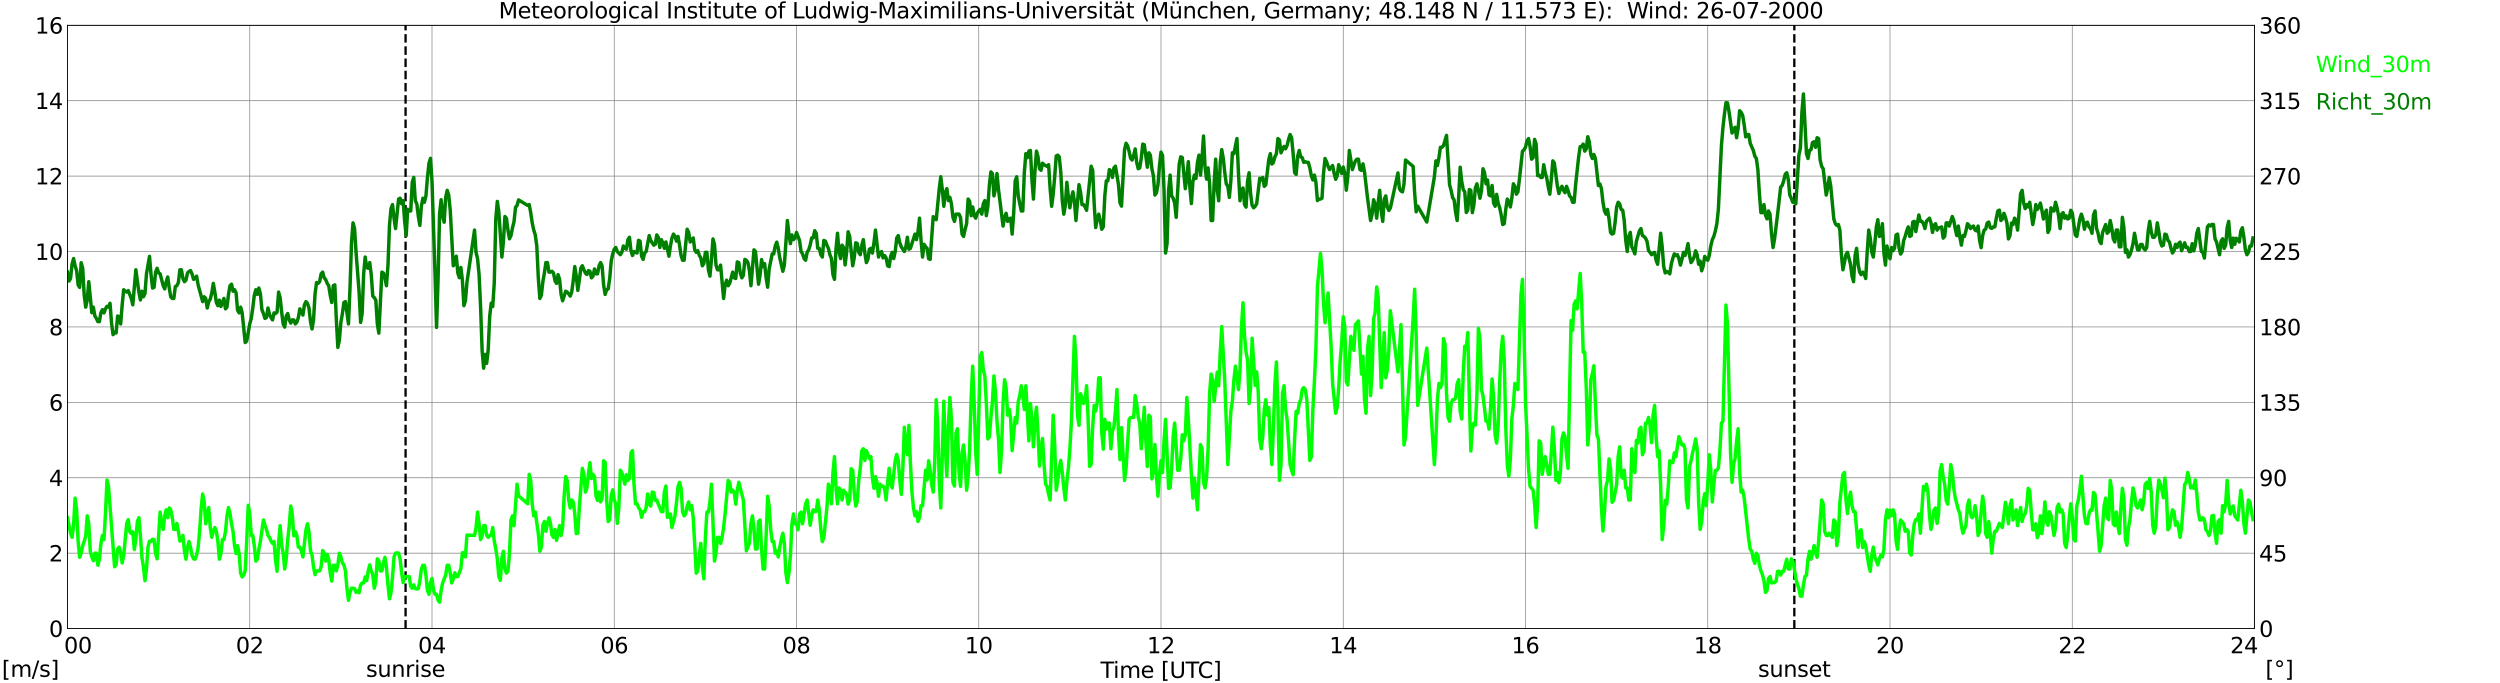 <?xml version="1.0" encoding="utf-8" standalone="no"?>
<!DOCTYPE svg PUBLIC "-//W3C//DTD SVG 1.1//EN"
  "http://www.w3.org/Graphics/SVG/1.1/DTD/svg11.dtd">
<svg xmlns:xlink="http://www.w3.org/1999/xlink" width="1085.4pt" height="296.64pt" viewBox="0 0 1085.4 296.64" xmlns="http://www.w3.org/2000/svg" version="1.1">
 <defs>
  <style type="text/css">*{stroke-linejoin: round; stroke-linecap: butt}</style>
 </defs>
 <g id="figure_1">
  <g id="patch_1">
   <path d="M 0 296.64 
L 1085.4 296.64 
L 1085.4 0 
L 0 0 
z
" style="fill: #ffffff"/>
  </g>
  <g id="axes_1">
   <g id="patch_2">
    <path d="M 29.306 272.909 
L 978.814 272.909 
L 978.814 10.976 
L 29.306 10.976 
z
" style="fill: #ffffff"/>
   </g>
   <g id="patch_3">
    <path d="M 978.814 272.909 
L 978.814 272.909 
L 978.814 10.976 
L 978.814 10.976 
z
" clip-path="url(#pe2bc3def49)" style="fill: #d3d3d3; opacity: 0.25; stroke: #d3d3d3; stroke-linejoin: miter"/>
   </g>
   <g id="matplotlib.axis_1">
    <g id="xtick_1">
     <g id="line2d_1">
      <path d="M 29.306 272.909 
L 29.306 10.976 
" clip-path="url(#pe2bc3def49)" style="fill: none; stroke: #808080; stroke-width: 0.3; stroke-linecap: square"/>
     </g>
     <g id="line2d_2"/>
     <g id="text_1">
      <!--    00 -->
      <g transform="translate(18.733 283.627) scale(0.095 -0.095)">
       <defs>
        <path id="DejaVuSans-20" transform="scale(0.016)"/>
        <path id="DejaVuSans-30" d="M 2034 4250 
Q 1547 4250 1301 3770 
Q 1056 3291 1056 2328 
Q 1056 1369 1301 889 
Q 1547 409 2034 409 
Q 2525 409 2770 889 
Q 3016 1369 3016 2328 
Q 3016 3291 2770 3770 
Q 2525 4250 2034 4250 
z
M 2034 4750 
Q 2819 4750 3233 4129 
Q 3647 3509 3647 2328 
Q 3647 1150 3233 529 
Q 2819 -91 2034 -91 
Q 1250 -91 836 529 
Q 422 1150 422 2328 
Q 422 3509 836 4129 
Q 1250 4750 2034 4750 
z
" transform="scale(0.016)"/>
       </defs>
       <use xlink:href="#DejaVuSans-20"/>
       <use xlink:href="#DejaVuSans-20" transform="translate(31.787 0)"/>
       <use xlink:href="#DejaVuSans-20" transform="translate(63.574 0)"/>
       <use xlink:href="#DejaVuSans-30" transform="translate(95.361 0)"/>
       <use xlink:href="#DejaVuSans-30" transform="translate(158.984 0)"/>
      </g>
     </g>
    </g>
    <g id="xtick_2">
     <g id="line2d_3">
      <path d="M 108.431 272.909 
L 108.431 10.976 
" clip-path="url(#pe2bc3def49)" style="fill: none; stroke: #808080; stroke-width: 0.3; stroke-linecap: square"/>
     </g>
     <g id="line2d_4"/>
     <g id="text_2">
      <!-- 02 -->
      <g transform="translate(102.387 283.627) scale(0.095 -0.095)">
       <defs>
        <path id="DejaVuSans-32" d="M 1228 531 
L 3431 531 
L 3431 0 
L 469 0 
L 469 531 
Q 828 903 1448 1529 
Q 2069 2156 2228 2338 
Q 2531 2678 2651 2914 
Q 2772 3150 2772 3378 
Q 2772 3750 2511 3984 
Q 2250 4219 1831 4219 
Q 1534 4219 1204 4116 
Q 875 4013 500 3803 
L 500 4441 
Q 881 4594 1212 4672 
Q 1544 4750 1819 4750 
Q 2544 4750 2975 4387 
Q 3406 4025 3406 3419 
Q 3406 3131 3298 2873 
Q 3191 2616 2906 2266 
Q 2828 2175 2409 1742 
Q 1991 1309 1228 531 
z
" transform="scale(0.016)"/>
       </defs>
       <use xlink:href="#DejaVuSans-30"/>
       <use xlink:href="#DejaVuSans-32" transform="translate(63.623 0)"/>
      </g>
     </g>
    </g>
    <g id="xtick_3">
     <g id="line2d_5">
      <path d="M 187.557 272.909 
L 187.557 10.976 
" clip-path="url(#pe2bc3def49)" style="fill: none; stroke: #808080; stroke-width: 0.3; stroke-linecap: square"/>
     </g>
     <g id="line2d_6"/>
     <g id="text_3">
      <!-- 04 -->
      <g transform="translate(181.513 283.627) scale(0.095 -0.095)">
       <defs>
        <path id="DejaVuSans-34" d="M 2419 4116 
L 825 1625 
L 2419 1625 
L 2419 4116 
z
M 2253 4666 
L 3047 4666 
L 3047 1625 
L 3713 1625 
L 3713 1100 
L 3047 1100 
L 3047 0 
L 2419 0 
L 2419 1100 
L 313 1100 
L 313 1709 
L 2253 4666 
z
" transform="scale(0.016)"/>
       </defs>
       <use xlink:href="#DejaVuSans-30"/>
       <use xlink:href="#DejaVuSans-34" transform="translate(63.623 0)"/>
      </g>
     </g>
    </g>
    <g id="xtick_4">
     <g id="line2d_7">
      <path d="M 266.683 272.909 
L 266.683 10.976 
" clip-path="url(#pe2bc3def49)" style="fill: none; stroke: #808080; stroke-width: 0.3; stroke-linecap: square"/>
     </g>
     <g id="line2d_8"/>
     <g id="text_4">
      <!-- 06 -->
      <g transform="translate(260.638 283.627) scale(0.095 -0.095)">
       <defs>
        <path id="DejaVuSans-36" d="M 2113 2584 
Q 1688 2584 1439 2293 
Q 1191 2003 1191 1497 
Q 1191 994 1439 701 
Q 1688 409 2113 409 
Q 2538 409 2786 701 
Q 3034 994 3034 1497 
Q 3034 2003 2786 2293 
Q 2538 2584 2113 2584 
z
M 3366 4563 
L 3366 3988 
Q 3128 4100 2886 4159 
Q 2644 4219 2406 4219 
Q 1781 4219 1451 3797 
Q 1122 3375 1075 2522 
Q 1259 2794 1537 2939 
Q 1816 3084 2150 3084 
Q 2853 3084 3261 2657 
Q 3669 2231 3669 1497 
Q 3669 778 3244 343 
Q 2819 -91 2113 -91 
Q 1303 -91 875 529 
Q 447 1150 447 2328 
Q 447 3434 972 4092 
Q 1497 4750 2381 4750 
Q 2619 4750 2861 4703 
Q 3103 4656 3366 4563 
z
" transform="scale(0.016)"/>
       </defs>
       <use xlink:href="#DejaVuSans-30"/>
       <use xlink:href="#DejaVuSans-36" transform="translate(63.623 0)"/>
      </g>
     </g>
    </g>
    <g id="xtick_5">
     <g id="line2d_9">
      <path d="M 345.808 272.909 
L 345.808 10.976 
" clip-path="url(#pe2bc3def49)" style="fill: none; stroke: #808080; stroke-width: 0.3; stroke-linecap: square"/>
     </g>
     <g id="line2d_10"/>
     <g id="text_5">
      <!-- 08 -->
      <g transform="translate(339.764 283.627) scale(0.095 -0.095)">
       <defs>
        <path id="DejaVuSans-38" d="M 2034 2216 
Q 1584 2216 1326 1975 
Q 1069 1734 1069 1313 
Q 1069 891 1326 650 
Q 1584 409 2034 409 
Q 2484 409 2743 651 
Q 3003 894 3003 1313 
Q 3003 1734 2745 1975 
Q 2488 2216 2034 2216 
z
M 1403 2484 
Q 997 2584 770 2862 
Q 544 3141 544 3541 
Q 544 4100 942 4425 
Q 1341 4750 2034 4750 
Q 2731 4750 3128 4425 
Q 3525 4100 3525 3541 
Q 3525 3141 3298 2862 
Q 3072 2584 2669 2484 
Q 3125 2378 3379 2068 
Q 3634 1759 3634 1313 
Q 3634 634 3220 271 
Q 2806 -91 2034 -91 
Q 1263 -91 848 271 
Q 434 634 434 1313 
Q 434 1759 690 2068 
Q 947 2378 1403 2484 
z
M 1172 3481 
Q 1172 3119 1398 2916 
Q 1625 2713 2034 2713 
Q 2441 2713 2670 2916 
Q 2900 3119 2900 3481 
Q 2900 3844 2670 4047 
Q 2441 4250 2034 4250 
Q 1625 4250 1398 4047 
Q 1172 3844 1172 3481 
z
" transform="scale(0.016)"/>
       </defs>
       <use xlink:href="#DejaVuSans-30"/>
       <use xlink:href="#DejaVuSans-38" transform="translate(63.623 0)"/>
      </g>
     </g>
    </g>
    <g id="xtick_6">
     <g id="line2d_11">
      <path d="M 424.934 272.909 
L 424.934 10.976 
" clip-path="url(#pe2bc3def49)" style="fill: none; stroke: #808080; stroke-width: 0.3; stroke-linecap: square"/>
     </g>
     <g id="line2d_12"/>
     <g id="text_6">
      <!-- 10 -->
      <g transform="translate(418.89 283.627) scale(0.095 -0.095)">
       <defs>
        <path id="DejaVuSans-31" d="M 794 531 
L 1825 531 
L 1825 4091 
L 703 3866 
L 703 4441 
L 1819 4666 
L 2450 4666 
L 2450 531 
L 3481 531 
L 3481 0 
L 794 0 
L 794 531 
z
" transform="scale(0.016)"/>
       </defs>
       <use xlink:href="#DejaVuSans-31"/>
       <use xlink:href="#DejaVuSans-30" transform="translate(63.623 0)"/>
      </g>
     </g>
    </g>
    <g id="xtick_7">
     <g id="line2d_13">
      <path d="M 504.06 272.909 
L 504.06 10.976 
" clip-path="url(#pe2bc3def49)" style="fill: none; stroke: #808080; stroke-width: 0.3; stroke-linecap: square"/>
     </g>
     <g id="line2d_14"/>
     <g id="text_7">
      <!-- 12 -->
      <g transform="translate(498.015 283.627) scale(0.095 -0.095)">
       <use xlink:href="#DejaVuSans-31"/>
       <use xlink:href="#DejaVuSans-32" transform="translate(63.623 0)"/>
      </g>
     </g>
    </g>
    <g id="xtick_8">
     <g id="line2d_15">
      <path d="M 583.185 272.909 
L 583.185 10.976 
" clip-path="url(#pe2bc3def49)" style="fill: none; stroke: #808080; stroke-width: 0.3; stroke-linecap: square"/>
     </g>
     <g id="line2d_16"/>
     <g id="text_8">
      <!-- 14 -->
      <g transform="translate(577.141 283.627) scale(0.095 -0.095)">
       <use xlink:href="#DejaVuSans-31"/>
       <use xlink:href="#DejaVuSans-34" transform="translate(63.623 0)"/>
      </g>
     </g>
    </g>
    <g id="xtick_9">
     <g id="line2d_17">
      <path d="M 662.311 272.909 
L 662.311 10.976 
" clip-path="url(#pe2bc3def49)" style="fill: none; stroke: #808080; stroke-width: 0.3; stroke-linecap: square"/>
     </g>
     <g id="line2d_18"/>
     <g id="text_9">
      <!-- 16 -->
      <g transform="translate(656.267 283.627) scale(0.095 -0.095)">
       <use xlink:href="#DejaVuSans-31"/>
       <use xlink:href="#DejaVuSans-36" transform="translate(63.623 0)"/>
      </g>
     </g>
    </g>
    <g id="xtick_10">
     <g id="line2d_19">
      <path d="M 741.437 272.909 
L 741.437 10.976 
" clip-path="url(#pe2bc3def49)" style="fill: none; stroke: #808080; stroke-width: 0.3; stroke-linecap: square"/>
     </g>
     <g id="line2d_20"/>
     <g id="text_10">
      <!-- 18 -->
      <g transform="translate(735.392 283.627) scale(0.095 -0.095)">
       <use xlink:href="#DejaVuSans-31"/>
       <use xlink:href="#DejaVuSans-38" transform="translate(63.623 0)"/>
      </g>
     </g>
    </g>
    <g id="xtick_11">
     <g id="line2d_21">
      <path d="M 820.562 272.909 
L 820.562 10.976 
" clip-path="url(#pe2bc3def49)" style="fill: none; stroke: #808080; stroke-width: 0.3; stroke-linecap: square"/>
     </g>
     <g id="line2d_22"/>
     <g id="text_11">
      <!-- 20 -->
      <g transform="translate(814.518 283.627) scale(0.095 -0.095)">
       <use xlink:href="#DejaVuSans-32"/>
       <use xlink:href="#DejaVuSans-30" transform="translate(63.623 0)"/>
      </g>
     </g>
    </g>
    <g id="xtick_12">
     <g id="line2d_23">
      <path d="M 899.688 272.909 
L 899.688 10.976 
" clip-path="url(#pe2bc3def49)" style="fill: none; stroke: #808080; stroke-width: 0.3; stroke-linecap: square"/>
     </g>
     <g id="line2d_24"/>
     <g id="text_12">
      <!-- 22 -->
      <g transform="translate(893.644 283.627) scale(0.095 -0.095)">
       <use xlink:href="#DejaVuSans-32"/>
       <use xlink:href="#DejaVuSans-32" transform="translate(63.623 0)"/>
      </g>
     </g>
    </g>
    <g id="xtick_13">
     <g id="line2d_25">
      <path d="M 978.814 272.909 
L 978.814 10.976 
" clip-path="url(#pe2bc3def49)" style="fill: none; stroke: #808080; stroke-width: 0.3; stroke-linecap: square"/>
     </g>
     <g id="line2d_26"/>
     <g id="text_13">
      <!-- 24    -->
      <g transform="translate(968.241 283.627) scale(0.095 -0.095)">
       <use xlink:href="#DejaVuSans-32"/>
       <use xlink:href="#DejaVuSans-34" transform="translate(63.623 0)"/>
       <use xlink:href="#DejaVuSans-20" transform="translate(127.246 0)"/>
       <use xlink:href="#DejaVuSans-20" transform="translate(159.033 0)"/>
       <use xlink:href="#DejaVuSans-20" transform="translate(190.82 0)"/>
      </g>
     </g>
    </g>
    <g id="text_14">
     <!-- Time [UTC] -->
     <g transform="translate(477.806 294.322) scale(0.095 -0.095)">
      <defs>
       <path id="DejaVuSans-54" d="M -19 4666 
L 3928 4666 
L 3928 4134 
L 2272 4134 
L 2272 0 
L 1638 0 
L 1638 4134 
L -19 4134 
L -19 4666 
z
" transform="scale(0.016)"/>
       <path id="DejaVuSans-69" d="M 603 3500 
L 1178 3500 
L 1178 0 
L 603 0 
L 603 3500 
z
M 603 4863 
L 1178 4863 
L 1178 4134 
L 603 4134 
L 603 4863 
z
" transform="scale(0.016)"/>
       <path id="DejaVuSans-6d" d="M 3328 2828 
Q 3544 3216 3844 3400 
Q 4144 3584 4550 3584 
Q 5097 3584 5394 3201 
Q 5691 2819 5691 2113 
L 5691 0 
L 5113 0 
L 5113 2094 
Q 5113 2597 4934 2840 
Q 4756 3084 4391 3084 
Q 3944 3084 3684 2787 
Q 3425 2491 3425 1978 
L 3425 0 
L 2847 0 
L 2847 2094 
Q 2847 2600 2669 2842 
Q 2491 3084 2119 3084 
Q 1678 3084 1418 2786 
Q 1159 2488 1159 1978 
L 1159 0 
L 581 0 
L 581 3500 
L 1159 3500 
L 1159 2956 
Q 1356 3278 1631 3431 
Q 1906 3584 2284 3584 
Q 2666 3584 2933 3390 
Q 3200 3197 3328 2828 
z
" transform="scale(0.016)"/>
       <path id="DejaVuSans-65" d="M 3597 1894 
L 3597 1613 
L 953 1613 
Q 991 1019 1311 708 
Q 1631 397 2203 397 
Q 2534 397 2845 478 
Q 3156 559 3463 722 
L 3463 178 
Q 3153 47 2828 -22 
Q 2503 -91 2169 -91 
Q 1331 -91 842 396 
Q 353 884 353 1716 
Q 353 2575 817 3079 
Q 1281 3584 2069 3584 
Q 2775 3584 3186 3129 
Q 3597 2675 3597 1894 
z
M 3022 2063 
Q 3016 2534 2758 2815 
Q 2500 3097 2075 3097 
Q 1594 3097 1305 2825 
Q 1016 2553 972 2059 
L 3022 2063 
z
" transform="scale(0.016)"/>
       <path id="DejaVuSans-5b" d="M 550 4863 
L 1875 4863 
L 1875 4416 
L 1125 4416 
L 1125 -397 
L 1875 -397 
L 1875 -844 
L 550 -844 
L 550 4863 
z
" transform="scale(0.016)"/>
       <path id="DejaVuSans-55" d="M 556 4666 
L 1191 4666 
L 1191 1831 
Q 1191 1081 1462 751 
Q 1734 422 2344 422 
Q 2950 422 3222 751 
Q 3494 1081 3494 1831 
L 3494 4666 
L 4128 4666 
L 4128 1753 
Q 4128 841 3676 375 
Q 3225 -91 2344 -91 
Q 1459 -91 1007 375 
Q 556 841 556 1753 
L 556 4666 
z
" transform="scale(0.016)"/>
       <path id="DejaVuSans-43" d="M 4122 4306 
L 4122 3641 
Q 3803 3938 3442 4084 
Q 3081 4231 2675 4231 
Q 1875 4231 1450 3742 
Q 1025 3253 1025 2328 
Q 1025 1406 1450 917 
Q 1875 428 2675 428 
Q 3081 428 3442 575 
Q 3803 722 4122 1019 
L 4122 359 
Q 3791 134 3420 21 
Q 3050 -91 2638 -91 
Q 1578 -91 968 557 
Q 359 1206 359 2328 
Q 359 3453 968 4101 
Q 1578 4750 2638 4750 
Q 3056 4750 3426 4639 
Q 3797 4528 4122 4306 
z
" transform="scale(0.016)"/>
       <path id="DejaVuSans-5d" d="M 1947 4863 
L 1947 -844 
L 622 -844 
L 622 -397 
L 1369 -397 
L 1369 4416 
L 622 4416 
L 622 4863 
L 1947 4863 
z
" transform="scale(0.016)"/>
      </defs>
      <use xlink:href="#DejaVuSans-54"/>
      <use xlink:href="#DejaVuSans-69" transform="translate(57.959 0)"/>
      <use xlink:href="#DejaVuSans-6d" transform="translate(85.742 0)"/>
      <use xlink:href="#DejaVuSans-65" transform="translate(183.154 0)"/>
      <use xlink:href="#DejaVuSans-20" transform="translate(244.678 0)"/>
      <use xlink:href="#DejaVuSans-5b" transform="translate(276.465 0)"/>
      <use xlink:href="#DejaVuSans-55" transform="translate(315.479 0)"/>
      <use xlink:href="#DejaVuSans-54" transform="translate(388.672 0)"/>
      <use xlink:href="#DejaVuSans-43" transform="translate(443.881 0)"/>
      <use xlink:href="#DejaVuSans-5d" transform="translate(513.705 0)"/>
     </g>
    </g>
   </g>
   <g id="matplotlib.axis_2">
    <g id="ytick_1">
     <g id="line2d_27">
      <path d="M 29.306 272.909 
L 978.814 272.909 
" clip-path="url(#pe2bc3def49)" style="fill: none; stroke: #808080; stroke-width: 0.3; stroke-linecap: square"/>
     </g>
     <g id="line2d_28"/>
     <g id="text_15">
      <!-- 0 -->
      <g transform="translate(21.261 276.518) scale(0.095 -0.095)">
       <use xlink:href="#DejaVuSans-30"/>
      </g>
     </g>
    </g>
    <g id="ytick_2">
     <g id="line2d_29">
      <path d="M 29.306 240.167 
L 978.814 240.167 
" clip-path="url(#pe2bc3def49)" style="fill: none; stroke: #808080; stroke-width: 0.3; stroke-linecap: square"/>
     </g>
     <g id="line2d_30"/>
     <g id="text_16">
      <!-- 2 -->
      <g transform="translate(21.261 243.776) scale(0.095 -0.095)">
       <use xlink:href="#DejaVuSans-32"/>
      </g>
     </g>
    </g>
    <g id="ytick_3">
     <g id="line2d_31">
      <path d="M 29.306 207.426 
L 978.814 207.426 
" clip-path="url(#pe2bc3def49)" style="fill: none; stroke: #808080; stroke-width: 0.3; stroke-linecap: square"/>
     </g>
     <g id="line2d_32"/>
     <g id="text_17">
      <!-- 4 -->
      <g transform="translate(21.261 211.035) scale(0.095 -0.095)">
       <use xlink:href="#DejaVuSans-34"/>
      </g>
     </g>
    </g>
    <g id="ytick_4">
     <g id="line2d_33">
      <path d="M 29.306 174.684 
L 978.814 174.684 
" clip-path="url(#pe2bc3def49)" style="fill: none; stroke: #808080; stroke-width: 0.3; stroke-linecap: square"/>
     </g>
     <g id="line2d_34"/>
     <g id="text_18">
      <!-- 6 -->
      <g transform="translate(21.261 178.293) scale(0.095 -0.095)">
       <use xlink:href="#DejaVuSans-36"/>
      </g>
     </g>
    </g>
    <g id="ytick_5">
     <g id="line2d_35">
      <path d="M 29.306 141.942 
L 978.814 141.942 
" clip-path="url(#pe2bc3def49)" style="fill: none; stroke: #808080; stroke-width: 0.3; stroke-linecap: square"/>
     </g>
     <g id="line2d_36"/>
     <g id="text_19">
      <!-- 8 -->
      <g transform="translate(21.261 145.551) scale(0.095 -0.095)">
       <use xlink:href="#DejaVuSans-38"/>
      </g>
     </g>
    </g>
    <g id="ytick_6">
     <g id="line2d_37">
      <path d="M 29.306 109.201 
L 978.814 109.201 
" clip-path="url(#pe2bc3def49)" style="fill: none; stroke: #808080; stroke-width: 0.3; stroke-linecap: square"/>
     </g>
     <g id="line2d_38"/>
     <g id="text_20">
      <!-- 10 -->
      <g transform="translate(15.217 112.81) scale(0.095 -0.095)">
       <use xlink:href="#DejaVuSans-31"/>
       <use xlink:href="#DejaVuSans-30" transform="translate(63.623 0)"/>
      </g>
     </g>
    </g>
    <g id="ytick_7">
     <g id="line2d_39">
      <path d="M 29.306 76.459 
L 978.814 76.459 
" clip-path="url(#pe2bc3def49)" style="fill: none; stroke: #808080; stroke-width: 0.3; stroke-linecap: square"/>
     </g>
     <g id="line2d_40"/>
     <g id="text_21">
      <!-- 12 -->
      <g transform="translate(15.217 80.068) scale(0.095 -0.095)">
       <use xlink:href="#DejaVuSans-31"/>
       <use xlink:href="#DejaVuSans-32" transform="translate(63.623 0)"/>
      </g>
     </g>
    </g>
    <g id="ytick_8">
     <g id="line2d_41">
      <path d="M 29.306 43.717 
L 978.814 43.717 
" clip-path="url(#pe2bc3def49)" style="fill: none; stroke: #808080; stroke-width: 0.3; stroke-linecap: square"/>
     </g>
     <g id="line2d_42"/>
     <g id="text_22">
      <!-- 14 -->
      <g transform="translate(15.217 47.327) scale(0.095 -0.095)">
       <use xlink:href="#DejaVuSans-31"/>
       <use xlink:href="#DejaVuSans-34" transform="translate(63.623 0)"/>
      </g>
     </g>
    </g>
    <g id="ytick_9">
     <g id="line2d_43">
      <path d="M 29.306 10.976 
L 978.814 10.976 
" clip-path="url(#pe2bc3def49)" style="fill: none; stroke: #808080; stroke-width: 0.3; stroke-linecap: square"/>
     </g>
     <g id="line2d_44"/>
     <g id="text_23">
      <!-- 16 -->
      <g transform="translate(15.217 14.585) scale(0.095 -0.095)">
       <use xlink:href="#DejaVuSans-31"/>
       <use xlink:href="#DejaVuSans-36" transform="translate(63.623 0)"/>
      </g>
     </g>
    </g>
   </g>
   <g id="line2d_45">
    <path d="M 176.084 272.909 
L 176.084 10.976 
" clip-path="url(#pe2bc3def49)" style="fill: none; stroke-dasharray: 3.7,1.6; stroke-dashoffset: 0; stroke: #000000"/>
   </g>
   <g id="line2d_46">
    <path d="M 779.021 272.909 
L 779.021 10.976 
" clip-path="url(#pe2bc3def49)" style="fill: none; stroke-dasharray: 3.7,1.6; stroke-dashoffset: 0; stroke: #000000"/>
   </g>
   <g id="line2d_47">
    <path d="M 29.306 224.779 
L 30.625 231.491 
L 31.284 233.291 
L 31.943 228.053 
L 32.603 216.266 
L 33.262 221.341 
L 33.921 234.928 
L 34.581 241.968 
L 35.24 240.167 
L 35.9 236.893 
L 36.559 235.092 
L 37.218 232.637 
L 37.878 223.96 
L 38.537 227.234 
L 39.197 239.349 
L 39.856 241.804 
L 40.515 243.441 
L 41.175 240.167 
L 41.834 240.167 
L 42.493 245.406 
L 43.153 242.786 
L 43.812 235.911 
L 44.472 232.473 
L 45.131 234.274 
L 45.79 222.978 
L 46.45 208.408 
L 47.109 211.191 
L 49.747 246.061 
L 50.406 245.242 
L 51.065 238.366 
L 51.725 237.548 
L 52.384 240.003 
L 53.043 244.424 
L 53.703 241.149 
L 55.022 227.234 
L 55.681 225.597 
L 56.34 230.836 
L 57 231.654 
L 57.659 230.836 
L 58.319 238.53 
L 58.978 234.11 
L 59.637 226.416 
L 60.297 224.779 
L 60.956 232.473 
L 61.615 241.968 
L 62.275 246.061 
L 62.934 252.118 
L 63.594 247.043 
L 64.253 237.548 
L 64.912 234.928 
L 65.572 235.092 
L 66.231 234.11 
L 66.89 234.274 
L 67.55 240.331 
L 68.209 242.623 
L 69.528 222.323 
L 70.187 227.398 
L 70.847 229.854 
L 71.506 223.96 
L 72.166 221.341 
L 72.825 224.779 
L 73.484 220.522 
L 74.144 221.341 
L 74.803 224.779 
L 75.462 229.854 
L 76.122 229.854 
L 76.781 227.234 
L 77.441 230.672 
L 78.1 234.928 
L 78.759 234.11 
L 79.419 232.473 
L 80.078 239.185 
L 80.737 242.786 
L 81.397 237.712 
L 82.056 235.092 
L 82.716 237.712 
L 83.375 241.149 
L 84.034 242.623 
L 84.694 242.786 
L 85.353 240.986 
L 86.013 237.712 
L 86.672 230.672 
L 87.331 220.522 
L 87.991 214.465 
L 88.65 217.903 
L 89.309 227.398 
L 90.628 220.358 
L 91.288 229.035 
L 91.947 233.291 
L 92.606 230.672 
L 93.266 229.035 
L 93.925 230.672 
L 94.584 234.928 
L 95.244 242.786 
L 95.903 240.331 
L 96.563 234.274 
L 97.222 234.274 
L 97.881 230.836 
L 98.541 223.96 
L 99.2 220.358 
L 99.86 222.978 
L 100.519 227.398 
L 101.178 230.836 
L 101.838 236.893 
L 102.497 240.331 
L 103.156 236.893 
L 103.816 240.331 
L 104.475 248.844 
L 105.135 250.481 
L 105.794 249.662 
L 106.453 247.861 
L 107.113 234.928 
L 107.772 219.376 
L 108.431 222.978 
L 109.091 232.473 
L 109.75 232.473 
L 110.41 236.893 
L 111.069 243.605 
L 111.728 242.786 
L 112.388 238.53 
L 113.047 235.092 
L 114.366 225.761 
L 115.025 228.053 
L 115.685 229.854 
L 116.344 232.473 
L 117.003 233.291 
L 117.663 234.928 
L 118.322 235.911 
L 118.982 235.092 
L 119.641 243.441 
L 120.3 248.025 
L 120.96 235.747 
L 121.619 228.216 
L 122.278 236.729 
L 122.938 240.167 
L 123.597 247.043 
L 124.257 242.786 
L 124.916 234.274 
L 125.575 228.216 
L 126.235 219.704 
L 126.894 223.142 
L 127.553 232.637 
L 128.213 230.836 
L 128.872 232.473 
L 129.532 237.548 
L 130.191 237.548 
L 130.85 239.185 
L 131.51 241.804 
L 132.829 230.017 
L 133.488 227.398 
L 134.147 230.836 
L 134.807 239.185 
L 135.466 240.986 
L 136.125 246.224 
L 136.785 249.499 
L 137.444 247.861 
L 138.763 247.861 
L 139.422 246.061 
L 140.082 239.021 
L 140.741 240.167 
L 141.4 243.605 
L 142.06 240.658 
L 142.719 242.786 
L 143.379 248.844 
L 144.038 252.282 
L 144.697 245.406 
L 145.357 245.406 
L 146.016 247.861 
L 146.676 245.242 
L 147.335 240.167 
L 147.994 241.804 
L 148.654 244.424 
L 149.313 245.242 
L 149.972 247.861 
L 150.632 255.392 
L 151.291 260.631 
L 151.951 257.193 
L 152.61 255.392 
L 153.269 255.392 
L 153.929 255.556 
L 154.588 257.193 
L 155.247 256.538 
L 155.907 257.357 
L 156.566 253.919 
L 157.226 253.1 
L 157.885 253.1 
L 158.544 250.481 
L 159.204 252.118 
L 159.863 247.861 
L 160.523 245.242 
L 161.182 247.861 
L 161.841 249.499 
L 162.501 255.392 
L 163.16 252.118 
L 163.819 242.623 
L 164.479 243.441 
L 165.138 247.861 
L 165.798 247.861 
L 166.457 244.424 
L 167.116 241.968 
L 167.776 246.224 
L 168.435 253.919 
L 169.094 259.976 
L 169.754 257.357 
L 170.413 250.481 
L 171.073 241.804 
L 171.732 240.167 
L 172.391 240.003 
L 173.051 240.167 
L 173.71 242.623 
L 174.37 248.68 
L 175.029 252.936 
L 175.688 250.317 
L 177.666 250.317 
L 178.326 254.573 
L 178.985 255.392 
L 179.645 253.919 
L 180.304 255.556 
L 180.963 255.719 
L 181.623 255.556 
L 182.282 252.282 
L 182.941 247.043 
L 183.601 245.406 
L 184.26 245.406 
L 184.92 249.662 
L 185.579 256.374 
L 186.238 258.011 
L 186.898 252.936 
L 187.557 251.136 
L 188.217 256.374 
L 188.876 258.011 
L 189.535 258.011 
L 190.195 260.631 
L 190.854 261.449 
L 191.513 256.374 
L 192.173 253.1 
L 193.492 249.662 
L 194.151 245.406 
L 194.81 245.406 
L 195.47 248.844 
L 196.129 253.1 
L 196.788 251.299 
L 197.448 248.68 
L 198.107 250.317 
L 198.767 250.317 
L 200.085 246.879 
L 200.745 240.003 
L 201.404 240.003 
L 202.063 241.804 
L 202.723 232.309 
L 206.02 232.473 
L 206.679 229.035 
L 207.339 222.323 
L 207.998 227.398 
L 208.657 234.274 
L 209.317 232.637 
L 209.976 228.216 
L 210.635 228.216 
L 211.295 232.473 
L 211.954 233.291 
L 212.614 232.473 
L 213.273 232.309 
L 213.932 229.035 
L 214.592 234.928 
L 215.251 238.366 
L 215.91 242.623 
L 216.57 250.317 
L 217.229 251.954 
L 217.889 242.295 
L 218.548 239.349 
L 219.207 247.043 
L 219.867 248.844 
L 220.526 248.025 
L 221.186 240.331 
L 221.845 225.761 
L 222.504 223.96 
L 223.164 228.216 
L 224.482 210.209 
L 225.142 215.284 
L 229.098 218.721 
L 229.757 205.952 
L 230.417 208.571 
L 231.076 218.885 
L 231.736 223.96 
L 232.395 222.323 
L 233.714 231.654 
L 234.373 239.349 
L 235.033 237.548 
L 235.692 228.053 
L 236.351 226.416 
L 237.011 230.672 
L 237.67 227.398 
L 238.329 224.779 
L 238.989 227.234 
L 239.648 232.309 
L 240.308 233.291 
L 240.967 229.854 
L 241.626 234.601 
L 242.945 228.216 
L 243.604 232.473 
L 244.264 229.035 
L 244.923 215.447 
L 245.583 206.934 
L 246.242 208.571 
L 246.901 217.084 
L 247.561 220.522 
L 248.22 217.084 
L 248.88 217.903 
L 249.539 222.978 
L 250.198 231.654 
L 250.858 231.491 
L 251.517 220.358 
L 252.836 203.333 
L 253.495 205.952 
L 254.155 213.646 
L 254.814 211.846 
L 255.473 205.625 
L 256.133 200.877 
L 256.792 207.753 
L 257.451 205.952 
L 258.111 206.934 
L 258.77 215.447 
L 259.43 217.248 
L 260.089 213.646 
L 260.748 217.903 
L 261.408 216.266 
L 262.067 200.059 
L 262.726 200.713 
L 263.386 217.084 
L 264.045 226.416 
L 264.705 225.597 
L 265.364 215.284 
L 266.023 212.664 
L 266.683 217.084 
L 267.342 218.721 
L 268.002 227.234 
L 268.661 220.522 
L 269.32 204.151 
L 269.98 205.134 
L 271.298 210.209 
L 271.958 206.116 
L 272.617 208.571 
L 273.277 207.753 
L 273.936 196.621 
L 274.595 195.639 
L 275.255 210.209 
L 275.914 218.721 
L 276.573 218.721 
L 277.233 220.358 
L 277.892 221.341 
L 278.552 224.615 
L 279.211 222.159 
L 279.87 222.159 
L 280.53 220.358 
L 281.189 214.465 
L 281.849 218.885 
L 282.508 219.704 
L 283.167 213.646 
L 283.827 213.81 
L 284.486 217.248 
L 285.145 217.084 
L 285.805 218.885 
L 286.464 220.358 
L 287.124 222.159 
L 287.783 222.159 
L 288.442 213.646 
L 289.102 211.027 
L 289.761 224.615 
L 290.42 224.451 
L 291.08 223.142 
L 291.739 229.035 
L 293.058 223.796 
L 293.717 218.067 
L 294.377 211.191 
L 295.036 209.39 
L 295.696 212.009 
L 296.355 222.159 
L 297.014 223.96 
L 297.674 223.142 
L 298.333 219.704 
L 298.992 217.903 
L 299.652 221.341 
L 300.311 219.54 
L 300.971 224.779 
L 302.289 248.844 
L 302.949 247.861 
L 303.608 240.986 
L 304.267 235.911 
L 304.927 246.061 
L 305.586 251.299 
L 306.246 233.455 
L 306.905 222.323 
L 307.564 222.323 
L 308.224 218.067 
L 308.883 210.209 
L 310.202 243.605 
L 310.861 240.167 
L 311.521 233.291 
L 312.18 233.291 
L 312.839 235.911 
L 313.499 233.291 
L 314.158 229.035 
L 314.818 222.978 
L 316.136 208.571 
L 316.796 209.39 
L 317.455 213.646 
L 318.114 212.828 
L 318.774 213.81 
L 319.433 218.885 
L 320.093 212.828 
L 320.752 209.39 
L 322.73 217.084 
L 324.049 239.185 
L 325.368 235.747 
L 326.027 227.234 
L 326.686 223.96 
L 327.346 229.854 
L 328.005 238.366 
L 328.665 238.366 
L 329.324 226.416 
L 329.983 225.761 
L 330.643 238.53 
L 331.302 247.043 
L 331.961 247.043 
L 332.621 232.637 
L 333.28 215.447 
L 333.94 219.704 
L 334.599 229.854 
L 335.258 235.092 
L 335.918 235.092 
L 336.577 240.167 
L 337.236 239.185 
L 337.896 241.804 
L 338.555 237.548 
L 339.215 234.11 
L 339.874 231.491 
L 340.533 235.911 
L 341.193 248.68 
L 341.852 252.936 
L 342.512 248.844 
L 343.171 241.149 
L 343.83 227.398 
L 344.49 223.142 
L 345.149 227.398 
L 345.808 227.398 
L 346.468 230.017 
L 347.127 223.142 
L 347.787 222.323 
L 348.446 227.398 
L 349.765 218.721 
L 350.424 217.084 
L 351.743 228.053 
L 352.402 223.796 
L 353.062 221.341 
L 353.721 222.159 
L 354.38 221.996 
L 355.04 217.084 
L 355.699 221.341 
L 356.359 229.854 
L 357.018 235.092 
L 357.677 233.455 
L 358.996 220.522 
L 359.655 210.209 
L 360.315 212.828 
L 360.974 218.721 
L 361.634 205.134 
L 362.293 198.258 
L 362.952 211.846 
L 363.612 218.721 
L 364.271 211.846 
L 364.93 212.828 
L 365.59 217.084 
L 366.249 212.828 
L 367.568 214.629 
L 368.227 218.885 
L 368.887 217.084 
L 369.546 203.497 
L 370.206 204.151 
L 370.865 213.81 
L 371.524 219.704 
L 372.184 217.903 
L 372.843 208.408 
L 373.502 203.333 
L 374.162 195.639 
L 374.821 194.82 
L 375.481 199.895 
L 376.14 195.639 
L 377.459 199.076 
L 378.118 198.258 
L 378.777 207.753 
L 379.437 212.009 
L 380.096 206.934 
L 380.756 209.39 
L 381.415 215.447 
L 382.074 210.209 
L 382.734 211.191 
L 383.393 211.027 
L 384.053 212.009 
L 384.712 217.084 
L 385.371 209.39 
L 386.031 203.333 
L 386.69 210.209 
L 387.349 211.846 
L 388.668 199.895 
L 389.328 197.276 
L 389.987 199.895 
L 390.646 208.571 
L 391.306 214.629 
L 391.965 203.497 
L 392.624 185.489 
L 393.284 194.001 
L 393.943 197.439 
L 394.603 184.67 
L 395.262 200.877 
L 395.921 213.646 
L 396.581 220.522 
L 397.24 223.96 
L 397.899 222.159 
L 398.559 226.416 
L 399.218 224.779 
L 399.878 219.54 
L 400.537 219.54 
L 401.856 204.151 
L 402.515 208.408 
L 403.175 200.059 
L 403.834 204.315 
L 404.493 210.209 
L 405.153 213.646 
L 405.812 200.877 
L 406.471 173.538 
L 407.131 184.506 
L 407.79 209.39 
L 408.45 220.522 
L 409.768 174.193 
L 410.428 194.82 
L 411.087 206.771 
L 411.746 184.506 
L 412.406 172.556 
L 413.065 181.887 
L 413.725 209.39 
L 414.384 211.027 
L 415.043 187.944 
L 415.703 186.143 
L 416.362 204.806 
L 417.022 211.191 
L 417.681 196.621 
L 418.34 193.183 
L 419 200.059 
L 419.659 212.828 
L 420.318 206.934 
L 420.978 194.82 
L 421.637 172.556 
L 422.297 158.968 
L 422.956 175.011 
L 423.615 196.457 
L 424.275 205.952 
L 425.593 154.548 
L 426.253 153.074 
L 426.912 160.605 
L 427.572 163.224 
L 428.231 175.175 
L 428.89 190.564 
L 429.55 189.745 
L 430.209 181.232 
L 430.869 174.356 
L 431.528 163.224 
L 432.187 170.1 
L 432.847 182.869 
L 433.506 190.564 
L 434.165 205.134 
L 434.825 195.639 
L 435.484 175.011 
L 436.144 164.861 
L 436.803 168.299 
L 437.462 180.25 
L 438.122 177.631 
L 438.781 181.887 
L 439.44 195.639 
L 440.759 181.232 
L 441.419 183.688 
L 442.078 174.356 
L 442.737 171.737 
L 443.397 167.481 
L 444.056 171.737 
L 444.716 177.794 
L 445.375 167.481 
L 446.694 191.382 
L 447.353 175.175 
L 448.012 181.887 
L 448.672 194.001 
L 449.331 182.706 
L 449.991 176.812 
L 450.65 187.944 
L 451.309 202.351 
L 451.969 194.82 
L 452.628 190.4 
L 453.287 201.696 
L 453.947 210.209 
L 454.606 211.191 
L 455.266 214.629 
L 455.925 217.084 
L 457.244 180.25 
L 457.903 193.183 
L 458.563 212.828 
L 459.222 208.571 
L 459.881 203.333 
L 460.541 199.895 
L 461.2 205.134 
L 461.859 211.846 
L 462.519 217.084 
L 463.178 209.226 
L 463.838 203.333 
L 464.497 194.984 
L 465.156 182.869 
L 466.475 146.035 
L 467.134 155.53 
L 467.794 180.25 
L 468.453 184.67 
L 469.113 170.919 
L 469.772 172.556 
L 470.431 175.175 
L 471.091 174.193 
L 471.75 167.481 
L 472.409 181.887 
L 473.069 202.514 
L 473.728 201.696 
L 474.388 185.325 
L 475.047 175.994 
L 475.706 178.449 
L 476.366 174.848 
L 477.025 164.043 
L 477.685 164.043 
L 478.344 187.944 
L 479.003 194.984 
L 479.663 182.051 
L 480.322 186.307 
L 480.981 183.688 
L 481.641 183.688 
L 482.3 194.82 
L 482.96 187.126 
L 483.619 185.325 
L 484.278 178.449 
L 484.938 169.118 
L 485.597 187.944 
L 486.256 199.568 
L 486.916 185.652 
L 488.235 208.571 
L 488.894 203.333 
L 490.213 182.051 
L 490.872 181.232 
L 492.191 181.232 
L 492.85 171.737 
L 493.51 175.175 
L 494.169 181.069 
L 494.828 183.688 
L 495.488 194.82 
L 496.147 187.126 
L 496.807 176.812 
L 497.466 191.382 
L 498.125 202.514 
L 498.785 180.25 
L 499.444 181.069 
L 500.103 207.917 
L 500.763 204.315 
L 501.422 193.019 
L 502.082 206.771 
L 502.741 215.447 
L 503.4 205.952 
L 504.06 200.059 
L 504.719 205.134 
L 505.379 191.382 
L 506.038 182.051 
L 507.357 212.009 
L 508.016 211.846 
L 508.675 203.333 
L 509.335 189.581 
L 509.994 183.688 
L 511.313 204.151 
L 511.972 204.151 
L 512.632 199.076 
L 513.291 188.763 
L 513.95 191.382 
L 514.61 188.926 
L 515.269 172.556 
L 515.929 182.051 
L 517.247 205.952 
L 517.907 216.266 
L 518.566 207.589 
L 519.226 212.828 
L 519.885 221.341 
L 521.204 193.019 
L 521.863 194.82 
L 522.522 209.39 
L 523.182 211.846 
L 523.841 207.426 
L 524.501 194.82 
L 525.16 170.755 
L 525.819 162.406 
L 526.479 164.861 
L 527.138 174.356 
L 528.457 161.587 
L 529.116 167.481 
L 529.776 152.911 
L 530.435 141.779 
L 531.754 165.68 
L 533.073 201.696 
L 534.391 178.449 
L 535.051 174.193 
L 535.71 164.861 
L 536.369 158.968 
L 537.029 163.061 
L 537.688 169.118 
L 538.348 160.605 
L 539.007 141.779 
L 539.666 131.465 
L 540.326 146.035 
L 540.985 152.911 
L 541.644 156.349 
L 542.304 175.175 
L 542.963 168.299 
L 543.623 146.853 
L 544.941 167.317 
L 545.601 161.424 
L 546.26 169.936 
L 546.919 190.564 
L 547.579 194.82 
L 548.238 189.581 
L 548.898 177.631 
L 549.557 173.538 
L 550.216 180.25 
L 550.876 176.976 
L 551.535 193.183 
L 552.195 201.696 
L 552.854 186.307 
L 553.513 166.662 
L 554.173 157.167 
L 554.832 177.794 
L 555.491 208.571 
L 556.151 201.696 
L 556.81 170.755 
L 557.47 167.481 
L 558.129 177.631 
L 558.788 181.887 
L 560.107 201.696 
L 560.766 204.151 
L 561.426 206.116 
L 562.085 190.072 
L 562.745 178.613 
L 563.404 179.431 
L 564.063 175.175 
L 564.723 173.538 
L 565.382 169.118 
L 566.042 168.299 
L 566.701 169.118 
L 567.36 173.538 
L 568.679 199.895 
L 569.338 198.258 
L 569.998 177.631 
L 570.657 165.68 
L 571.317 151.11 
L 571.976 124.425 
L 573.295 110.019 
L 573.954 116.895 
L 574.613 131.465 
L 575.273 140.141 
L 576.592 127.209 
L 577.91 150.291 
L 578.57 166.662 
L 579.889 179.431 
L 580.548 176.812 
L 581.207 168.299 
L 581.867 156.349 
L 582.526 148.491 
L 583.185 137.522 
L 583.845 141.779 
L 584.504 165.68 
L 585.164 167.153 
L 586.482 146.035 
L 587.142 149.473 
L 587.801 152.092 
L 588.46 140.96 
L 589.779 139.323 
L 591.098 162.406 
L 591.757 154.711 
L 592.417 173.374 
L 593.076 179.431 
L 593.736 151.11 
L 594.395 146.035 
L 595.054 171.737 
L 595.714 162.242 
L 596.373 138.341 
L 597.032 135.721 
L 597.692 124.589 
L 598.351 129.009 
L 599.67 168.299 
L 600.989 144.398 
L 601.648 164.043 
L 602.307 160.605 
L 602.967 152.092 
L 603.626 134.903 
L 606.923 161.424 
L 607.582 152.747 
L 608.242 140.96 
L 609.561 193.183 
L 610.22 189.745 
L 613.517 138.341 
L 614.176 125.571 
L 614.836 145.216 
L 615.495 175.994 
L 619.451 151.11 
L 622.748 201.696 
L 623.408 190.564 
L 624.067 173.374 
L 624.726 166.498 
L 625.386 168.299 
L 626.045 166.498 
L 626.705 147.017 
L 627.364 149.473 
L 628.023 170.919 
L 628.683 181.232 
L 629.342 182.869 
L 630.001 175.175 
L 630.661 173.538 
L 631.32 173.538 
L 631.98 172.719 
L 632.639 166.662 
L 633.298 164.861 
L 633.958 178.613 
L 634.617 181.887 
L 635.276 162.242 
L 635.936 150.291 
L 636.595 151.11 
L 637.255 144.398 
L 637.914 172.556 
L 638.573 195.802 
L 639.233 186.307 
L 639.892 183.688 
L 640.552 184.506 
L 641.211 171.737 
L 641.87 142.597 
L 642.53 146.853 
L 643.189 169.118 
L 643.848 171.737 
L 645.167 182.869 
L 645.827 182.869 
L 646.486 186.307 
L 647.145 176.812 
L 647.805 164.534 
L 648.464 172.556 
L 649.123 188.926 
L 649.783 192.364 
L 650.442 184.67 
L 651.102 165.844 
L 651.761 152.092 
L 652.42 146.035 
L 653.08 156.349 
L 653.739 185.489 
L 654.399 201.696 
L 655.058 206.771 
L 655.717 199.895 
L 656.377 181.887 
L 657.036 175.994 
L 657.695 166.498 
L 658.355 168.299 
L 659.014 169.118 
L 660.333 128.027 
L 660.992 121.315 
L 661.652 143.579 
L 662.311 174.356 
L 663.63 203.497 
L 664.289 211.191 
L 665.608 212.828 
L 666.267 218.885 
L 666.927 229.035 
L 667.586 218.885 
L 668.246 191.382 
L 668.905 192.201 
L 669.564 205.952 
L 670.224 201.696 
L 670.883 198.258 
L 671.542 201.696 
L 672.202 205.952 
L 672.861 205.952 
L 673.521 196.621 
L 674.18 185.489 
L 674.839 194.82 
L 675.499 208.571 
L 676.158 205.134 
L 676.817 209.554 
L 677.477 205.134 
L 678.136 190.564 
L 678.796 187.944 
L 679.455 189.581 
L 680.114 197.439 
L 680.774 203.333 
L 682.092 139.159 
L 682.752 143.416 
L 683.411 132.12 
L 684.071 130.646 
L 684.73 134.084 
L 686.049 118.696 
L 686.708 131.629 
L 687.368 152.911 
L 688.027 152.911 
L 688.686 168.299 
L 689.346 193.183 
L 690.005 185.489 
L 690.664 164.861 
L 691.324 162.242 
L 691.983 158.804 
L 692.643 175.175 
L 693.302 188.763 
L 693.961 190.564 
L 695.28 220.522 
L 695.939 230.508 
L 696.599 222.159 
L 697.258 211.191 
L 697.918 208.571 
L 698.577 199.24 
L 699.236 203.497 
L 699.896 218.067 
L 700.555 217.248 
L 701.874 210.372 
L 702.533 198.258 
L 703.193 194.001 
L 703.852 206.771 
L 704.511 207.589 
L 705.171 204.151 
L 705.83 211.846 
L 706.49 211.846 
L 707.149 217.084 
L 707.808 217.084 
L 708.468 194.82 
L 709.127 203.005 
L 709.786 205.134 
L 710.446 191.218 
L 711.105 192.364 
L 711.765 186.307 
L 712.424 185.489 
L 713.083 197.439 
L 713.743 195.802 
L 714.402 183.688 
L 715.062 183.688 
L 715.721 181.232 
L 716.38 184.506 
L 717.04 192.201 
L 717.699 180.25 
L 718.358 175.994 
L 719.018 189.745 
L 719.677 198.258 
L 720.337 195.639 
L 720.996 211.027 
L 721.655 234.274 
L 722.315 228.216 
L 722.974 217.248 
L 723.633 218.885 
L 724.293 211.191 
L 724.952 200.059 
L 725.612 200.877 
L 726.271 200.877 
L 726.93 196.621 
L 727.59 198.258 
L 728.909 189.581 
L 730.227 193.183 
L 730.887 193.019 
L 731.546 194.82 
L 732.205 217.084 
L 732.865 220.522 
L 733.524 202.678 
L 734.184 200.059 
L 734.843 196.621 
L 735.502 194.001 
L 736.162 190.564 
L 736.821 194.82 
L 737.48 217.903 
L 738.14 229.854 
L 738.799 226.579 
L 739.459 217.903 
L 740.118 214.301 
L 740.777 219.54 
L 741.437 210.209 
L 742.096 197.439 
L 742.756 204.151 
L 743.415 217.903 
L 744.074 210.209 
L 744.734 204.315 
L 745.393 204.151 
L 746.052 203.169 
L 746.712 195.639 
L 747.371 183.688 
L 748.031 182.869 
L 749.349 132.447 
L 750.009 140.96 
L 751.327 196.621 
L 751.987 209.39 
L 752.646 201.696 
L 753.306 199.076 
L 753.965 191.382 
L 754.624 186.143 
L 755.284 205.134 
L 755.943 213.646 
L 756.602 212.828 
L 757.262 216.266 
L 759.24 234.274 
L 759.899 238.53 
L 760.559 239.349 
L 761.218 242.786 
L 761.878 244.587 
L 762.537 240.167 
L 763.196 241.149 
L 763.856 245.406 
L 764.515 247.861 
L 765.174 249.499 
L 765.834 252.118 
L 766.493 257.193 
L 767.153 256.374 
L 767.812 251.136 
L 768.471 250.317 
L 769.131 253.1 
L 769.79 252.936 
L 770.449 252.936 
L 771.109 252.282 
L 771.768 248.025 
L 772.428 248.025 
L 773.087 249.662 
L 773.746 248.025 
L 774.406 248.025 
L 775.725 242.786 
L 776.384 247.043 
L 777.043 247.043 
L 777.703 242.623 
L 778.362 243.441 
L 779.021 246.879 
L 779.681 251.136 
L 780.34 253.755 
L 781 255.392 
L 781.659 258.83 
L 782.318 258.83 
L 782.978 253.919 
L 783.637 250.317 
L 784.296 249.662 
L 784.956 242.786 
L 785.615 239.349 
L 786.275 242.786 
L 786.934 240.167 
L 787.593 236.893 
L 788.253 240.167 
L 788.912 241.968 
L 789.572 235.092 
L 790.89 217.084 
L 791.55 218.721 
L 792.209 230.672 
L 792.868 232.473 
L 793.528 232.473 
L 794.187 231.491 
L 795.506 233.291 
L 796.165 225.761 
L 796.825 226.579 
L 797.484 236.893 
L 798.143 232.637 
L 798.803 218.067 
L 800.122 205.952 
L 800.781 205.134 
L 801.44 217.084 
L 802.1 222.978 
L 802.759 217.084 
L 803.419 213.646 
L 804.078 219.54 
L 804.737 222.159 
L 805.397 222.159 
L 806.715 237.548 
L 807.375 230.836 
L 808.034 230.017 
L 808.694 237.712 
L 809.353 235.092 
L 810.012 236.893 
L 811.331 245.406 
L 811.99 248.025 
L 812.65 240.986 
L 813.309 237.548 
L 813.969 241.804 
L 815.287 245.242 
L 815.947 242.623 
L 816.606 240.986 
L 817.265 241.804 
L 817.925 238.366 
L 818.584 225.597 
L 819.244 221.341 
L 819.903 224.779 
L 820.562 221.504 
L 821.222 223.96 
L 821.881 221.341 
L 822.541 223.142 
L 823.2 235.092 
L 823.859 238.53 
L 824.519 230.017 
L 825.178 225.761 
L 826.497 227.398 
L 827.156 230.672 
L 827.816 229.854 
L 828.475 230.672 
L 829.134 240.167 
L 829.794 240.986 
L 830.453 232.473 
L 831.112 227.234 
L 831.772 225.597 
L 832.431 225.597 
L 833.091 223.142 
L 833.75 231.491 
L 835.069 211.191 
L 835.728 212.828 
L 836.388 210.209 
L 837.047 213.646 
L 837.706 223.96 
L 838.366 229.854 
L 839.025 226.416 
L 839.684 221.341 
L 840.344 220.522 
L 841.003 227.234 
L 841.663 222.978 
L 842.322 204.479 
L 842.981 201.696 
L 843.641 206.934 
L 844.3 210.209 
L 844.959 217.248 
L 845.619 218.885 
L 846.278 211.191 
L 846.938 201.696 
L 847.597 205.134 
L 848.256 212.009 
L 848.916 216.266 
L 850.235 221.341 
L 850.894 222.978 
L 851.553 228.216 
L 852.213 231.491 
L 853.531 228.053 
L 854.191 219.54 
L 854.85 217.084 
L 855.51 223.142 
L 856.169 224.779 
L 856.828 223.96 
L 857.488 219.54 
L 858.147 223.96 
L 858.806 232.473 
L 859.466 230.836 
L 860.125 222.323 
L 860.785 215.447 
L 861.444 219.704 
L 862.103 231.654 
L 862.763 233.291 
L 863.422 226.416 
L 864.082 231.491 
L 864.741 240.167 
L 865.4 234.11 
L 866.06 230.672 
L 866.719 230.672 
L 868.038 227.234 
L 869.357 229.035 
L 870.675 218.067 
L 871.335 221.504 
L 871.994 227.398 
L 872.653 219.704 
L 873.313 217.084 
L 873.972 225.761 
L 874.632 223.96 
L 875.291 221.341 
L 875.95 228.216 
L 876.61 223.796 
L 877.269 220.358 
L 877.929 226.416 
L 878.588 223.796 
L 879.247 222.978 
L 879.907 219.54 
L 880.566 212.009 
L 881.225 212.992 
L 881.885 222.323 
L 882.544 230.017 
L 883.204 230.017 
L 883.863 227.398 
L 884.522 233.455 
L 885.182 231.654 
L 885.841 223.96 
L 886.5 231.654 
L 887.16 226.416 
L 887.819 217.903 
L 888.479 226.416 
L 889.138 228.053 
L 889.797 222.159 
L 890.457 223.796 
L 891.775 232.473 
L 892.435 229.035 
L 893.094 220.358 
L 893.754 218.885 
L 894.413 222.323 
L 895.072 221.341 
L 895.732 223.142 
L 896.391 235.911 
L 897.051 237.712 
L 897.71 232.637 
L 898.369 224.779 
L 899.029 218.721 
L 899.688 223.96 
L 900.347 234.11 
L 901.007 234.928 
L 901.666 219.54 
L 902.326 217.084 
L 902.985 212.664 
L 903.644 206.771 
L 904.963 223.796 
L 905.622 227.234 
L 906.282 227.398 
L 906.941 223.142 
L 907.601 221.341 
L 908.26 221.504 
L 908.919 213.81 
L 909.579 214.629 
L 910.898 230.836 
L 911.557 239.349 
L 912.216 236.729 
L 913.535 219.54 
L 914.194 216.266 
L 914.854 224.779 
L 915.513 225.597 
L 916.173 208.571 
L 916.832 212.828 
L 917.491 227.398 
L 918.151 228.216 
L 918.81 222.323 
L 919.469 228.216 
L 920.129 231.654 
L 920.788 220.522 
L 921.448 212.009 
L 922.107 216.266 
L 922.766 234.11 
L 923.426 236.729 
L 924.085 229.035 
L 924.745 225.597 
L 925.404 217.903 
L 926.063 211.846 
L 926.723 214.465 
L 927.382 219.54 
L 928.041 220.522 
L 929.36 217.084 
L 930.02 221.341 
L 930.679 218.067 
L 931.338 210.372 
L 931.998 209.39 
L 932.657 212.009 
L 933.316 207.753 
L 933.976 213.646 
L 934.635 228.216 
L 935.295 231.491 
L 935.954 228.216 
L 936.613 215.284 
L 937.273 208.408 
L 937.932 210.209 
L 938.592 212.664 
L 939.251 216.102 
L 939.91 207.589 
L 940.57 214.629 
L 941.229 230.017 
L 941.888 229.035 
L 942.548 224.779 
L 943.207 221.341 
L 943.867 222.159 
L 944.526 228.053 
L 945.185 226.579 
L 945.845 229.035 
L 946.504 233.291 
L 947.163 229.035 
L 948.482 210.372 
L 949.142 209.39 
L 949.801 205.134 
L 950.46 207.753 
L 951.12 211.846 
L 951.779 211.027 
L 952.438 212.009 
L 953.098 208.408 
L 953.757 214.465 
L 954.417 222.323 
L 955.076 225.761 
L 955.735 225.761 
L 956.395 224.779 
L 957.054 225.597 
L 957.714 230.017 
L 958.373 230.836 
L 959.032 232.473 
L 959.692 230.672 
L 960.351 223.96 
L 961.01 223.796 
L 961.67 231.491 
L 962.329 235.911 
L 962.989 226.416 
L 963.648 225.597 
L 964.307 231.491 
L 964.967 219.54 
L 965.626 222.159 
L 966.285 218.721 
L 966.945 208.571 
L 967.604 217.903 
L 968.264 223.142 
L 968.923 220.522 
L 969.582 219.704 
L 970.242 223.96 
L 971.561 225.761 
L 972.879 212.828 
L 973.539 217.903 
L 974.198 227.234 
L 974.857 231.491 
L 976.176 217.084 
L 976.836 217.903 
L 977.495 222.159 
L 978.154 225.597 
L 978.154 225.597 
" clip-path="url(#pe2bc3def49)" style="fill: none; stroke: #00ff00; stroke-width: 1.5; stroke-linecap: square"/>
   </g>
   <g id="patch_4">
    <path d="M 29.306 272.909 
L 29.306 10.976 
" style="fill: none; stroke: #000000; stroke-width: 0.3; stroke-linejoin: miter; stroke-linecap: square"/>
   </g>
   <g id="patch_5">
    <path d="M 978.814 272.909 
L 978.814 10.976 
" style="fill: none; stroke: #000000; stroke-width: 0.3; stroke-linejoin: miter; stroke-linecap: square"/>
   </g>
   <g id="patch_6">
    <path d="M 29.306 272.909 
L 978.814 272.909 
" style="fill: none; stroke: #000000; stroke-width: 0.3; stroke-linejoin: miter; stroke-linecap: square"/>
   </g>
   <g id="patch_7">
    <path d="M 29.306 10.976 
L 978.814 10.976 
" style="fill: none; stroke: #000000; stroke-width: 0.3; stroke-linejoin: miter; stroke-linecap: square"/>
   </g>
   <g id="text_24">
    <!-- sunrise -->
    <g transform="translate(158.919 293.863) scale(0.095 -0.095)">
     <defs>
      <path id="DejaVuSans-73" d="M 2834 3397 
L 2834 2853 
Q 2591 2978 2328 3040 
Q 2066 3103 1784 3103 
Q 1356 3103 1142 2972 
Q 928 2841 928 2578 
Q 928 2378 1081 2264 
Q 1234 2150 1697 2047 
L 1894 2003 
Q 2506 1872 2764 1633 
Q 3022 1394 3022 966 
Q 3022 478 2636 193 
Q 2250 -91 1575 -91 
Q 1294 -91 989 -36 
Q 684 19 347 128 
L 347 722 
Q 666 556 975 473 
Q 1284 391 1588 391 
Q 1994 391 2212 530 
Q 2431 669 2431 922 
Q 2431 1156 2273 1281 
Q 2116 1406 1581 1522 
L 1381 1569 
Q 847 1681 609 1914 
Q 372 2147 372 2553 
Q 372 3047 722 3315 
Q 1072 3584 1716 3584 
Q 2034 3584 2315 3537 
Q 2597 3491 2834 3397 
z
" transform="scale(0.016)"/>
      <path id="DejaVuSans-75" d="M 544 1381 
L 544 3500 
L 1119 3500 
L 1119 1403 
Q 1119 906 1312 657 
Q 1506 409 1894 409 
Q 2359 409 2629 706 
Q 2900 1003 2900 1516 
L 2900 3500 
L 3475 3500 
L 3475 0 
L 2900 0 
L 2900 538 
Q 2691 219 2414 64 
Q 2138 -91 1772 -91 
Q 1169 -91 856 284 
Q 544 659 544 1381 
z
M 1991 3584 
L 1991 3584 
z
" transform="scale(0.016)"/>
      <path id="DejaVuSans-6e" d="M 3513 2113 
L 3513 0 
L 2938 0 
L 2938 2094 
Q 2938 2591 2744 2837 
Q 2550 3084 2163 3084 
Q 1697 3084 1428 2787 
Q 1159 2491 1159 1978 
L 1159 0 
L 581 0 
L 581 3500 
L 1159 3500 
L 1159 2956 
Q 1366 3272 1645 3428 
Q 1925 3584 2291 3584 
Q 2894 3584 3203 3211 
Q 3513 2838 3513 2113 
z
" transform="scale(0.016)"/>
      <path id="DejaVuSans-72" d="M 2631 2963 
Q 2534 3019 2420 3045 
Q 2306 3072 2169 3072 
Q 1681 3072 1420 2755 
Q 1159 2438 1159 1844 
L 1159 0 
L 581 0 
L 581 3500 
L 1159 3500 
L 1159 2956 
Q 1341 3275 1631 3429 
Q 1922 3584 2338 3584 
Q 2397 3584 2469 3576 
Q 2541 3569 2628 3553 
L 2631 2963 
z
" transform="scale(0.016)"/>
     </defs>
     <use xlink:href="#DejaVuSans-73"/>
     <use xlink:href="#DejaVuSans-75" transform="translate(52.1 0)"/>
     <use xlink:href="#DejaVuSans-6e" transform="translate(115.479 0)"/>
     <use xlink:href="#DejaVuSans-72" transform="translate(178.857 0)"/>
     <use xlink:href="#DejaVuSans-69" transform="translate(219.971 0)"/>
     <use xlink:href="#DejaVuSans-73" transform="translate(247.754 0)"/>
     <use xlink:href="#DejaVuSans-65" transform="translate(299.854 0)"/>
    </g>
   </g>
   <g id="text_25">
    <!-- sunset -->
    <g transform="translate(763.267 293.863) scale(0.095 -0.095)">
     <defs>
      <path id="DejaVuSans-74" d="M 1172 4494 
L 1172 3500 
L 2356 3500 
L 2356 3053 
L 1172 3053 
L 1172 1153 
Q 1172 725 1289 603 
Q 1406 481 1766 481 
L 2356 481 
L 2356 0 
L 1766 0 
Q 1100 0 847 248 
Q 594 497 594 1153 
L 594 3053 
L 172 3053 
L 172 3500 
L 594 3500 
L 594 4494 
L 1172 4494 
z
" transform="scale(0.016)"/>
     </defs>
     <use xlink:href="#DejaVuSans-73"/>
     <use xlink:href="#DejaVuSans-75" transform="translate(52.1 0)"/>
     <use xlink:href="#DejaVuSans-6e" transform="translate(115.479 0)"/>
     <use xlink:href="#DejaVuSans-73" transform="translate(178.857 0)"/>
     <use xlink:href="#DejaVuSans-65" transform="translate(230.957 0)"/>
     <use xlink:href="#DejaVuSans-74" transform="translate(292.48 0)"/>
    </g>
   </g>
   <g id="text_26">
    <!-- [m/s] -->
    <g transform="translate(0.821 293.863) scale(0.095 -0.095)">
     <defs>
      <path id="DejaVuSans-2f" d="M 1625 4666 
L 2156 4666 
L 531 -594 
L 0 -594 
L 1625 4666 
z
" transform="scale(0.016)"/>
     </defs>
     <use xlink:href="#DejaVuSans-5b"/>
     <use xlink:href="#DejaVuSans-6d" transform="translate(39.014 0)"/>
     <use xlink:href="#DejaVuSans-2f" transform="translate(136.426 0)"/>
     <use xlink:href="#DejaVuSans-73" transform="translate(170.117 0)"/>
     <use xlink:href="#DejaVuSans-5d" transform="translate(222.217 0)"/>
    </g>
   </g>
   <g id="text_27">
    <!-- Wind_30m -->
    <g style="fill: #00ff00" transform="translate(1005.4 31.291) scale(0.095 -0.095)">
     <defs>
      <path id="DejaVuSans-57" d="M 213 4666 
L 850 4666 
L 1831 722 
L 2809 4666 
L 3519 4666 
L 4500 722 
L 5478 4666 
L 6119 4666 
L 4947 0 
L 4153 0 
L 3169 4050 
L 2175 0 
L 1381 0 
L 213 4666 
z
" transform="scale(0.016)"/>
      <path id="DejaVuSans-64" d="M 2906 2969 
L 2906 4863 
L 3481 4863 
L 3481 0 
L 2906 0 
L 2906 525 
Q 2725 213 2448 61 
Q 2172 -91 1784 -91 
Q 1150 -91 751 415 
Q 353 922 353 1747 
Q 353 2572 751 3078 
Q 1150 3584 1784 3584 
Q 2172 3584 2448 3432 
Q 2725 3281 2906 2969 
z
M 947 1747 
Q 947 1113 1208 752 
Q 1469 391 1925 391 
Q 2381 391 2643 752 
Q 2906 1113 2906 1747 
Q 2906 2381 2643 2742 
Q 2381 3103 1925 3103 
Q 1469 3103 1208 2742 
Q 947 2381 947 1747 
z
" transform="scale(0.016)"/>
      <path id="DejaVuSans-5f" d="M 3263 -1063 
L 3263 -1509 
L -63 -1509 
L -63 -1063 
L 3263 -1063 
z
" transform="scale(0.016)"/>
      <path id="DejaVuSans-33" d="M 2597 2516 
Q 3050 2419 3304 2112 
Q 3559 1806 3559 1356 
Q 3559 666 3084 287 
Q 2609 -91 1734 -91 
Q 1441 -91 1130 -33 
Q 819 25 488 141 
L 488 750 
Q 750 597 1062 519 
Q 1375 441 1716 441 
Q 2309 441 2620 675 
Q 2931 909 2931 1356 
Q 2931 1769 2642 2001 
Q 2353 2234 1838 2234 
L 1294 2234 
L 1294 2753 
L 1863 2753 
Q 2328 2753 2575 2939 
Q 2822 3125 2822 3475 
Q 2822 3834 2567 4026 
Q 2313 4219 1838 4219 
Q 1578 4219 1281 4162 
Q 984 4106 628 3988 
L 628 4550 
Q 988 4650 1302 4700 
Q 1616 4750 1894 4750 
Q 2613 4750 3031 4423 
Q 3450 4097 3450 3541 
Q 3450 3153 3228 2886 
Q 3006 2619 2597 2516 
z
" transform="scale(0.016)"/>
     </defs>
     <use xlink:href="#DejaVuSans-57"/>
     <use xlink:href="#DejaVuSans-69" transform="translate(96.627 0)"/>
     <use xlink:href="#DejaVuSans-6e" transform="translate(124.41 0)"/>
     <use xlink:href="#DejaVuSans-64" transform="translate(187.789 0)"/>
     <use xlink:href="#DejaVuSans-5f" transform="translate(251.266 0)"/>
     <use xlink:href="#DejaVuSans-33" transform="translate(301.266 0)"/>
     <use xlink:href="#DejaVuSans-30" transform="translate(364.889 0)"/>
     <use xlink:href="#DejaVuSans-6d" transform="translate(428.512 0)"/>
    </g>
   </g>
   <g id="text_28">
    <!-- Richt_30m -->
    <g style="fill: #008000" transform="translate(1005.4 47.531) scale(0.095 -0.095)">
     <defs>
      <path id="DejaVuSans-52" d="M 2841 2188 
Q 3044 2119 3236 1894 
Q 3428 1669 3622 1275 
L 4263 0 
L 3584 0 
L 2988 1197 
Q 2756 1666 2539 1819 
Q 2322 1972 1947 1972 
L 1259 1972 
L 1259 0 
L 628 0 
L 628 4666 
L 2053 4666 
Q 2853 4666 3247 4331 
Q 3641 3997 3641 3322 
Q 3641 2881 3436 2590 
Q 3231 2300 2841 2188 
z
M 1259 4147 
L 1259 2491 
L 2053 2491 
Q 2509 2491 2742 2702 
Q 2975 2913 2975 3322 
Q 2975 3731 2742 3939 
Q 2509 4147 2053 4147 
L 1259 4147 
z
" transform="scale(0.016)"/>
      <path id="DejaVuSans-63" d="M 3122 3366 
L 3122 2828 
Q 2878 2963 2633 3030 
Q 2388 3097 2138 3097 
Q 1578 3097 1268 2742 
Q 959 2388 959 1747 
Q 959 1106 1268 751 
Q 1578 397 2138 397 
Q 2388 397 2633 464 
Q 2878 531 3122 666 
L 3122 134 
Q 2881 22 2623 -34 
Q 2366 -91 2075 -91 
Q 1284 -91 818 406 
Q 353 903 353 1747 
Q 353 2603 823 3093 
Q 1294 3584 2113 3584 
Q 2378 3584 2631 3529 
Q 2884 3475 3122 3366 
z
" transform="scale(0.016)"/>
      <path id="DejaVuSans-68" d="M 3513 2113 
L 3513 0 
L 2938 0 
L 2938 2094 
Q 2938 2591 2744 2837 
Q 2550 3084 2163 3084 
Q 1697 3084 1428 2787 
Q 1159 2491 1159 1978 
L 1159 0 
L 581 0 
L 581 4863 
L 1159 4863 
L 1159 2956 
Q 1366 3272 1645 3428 
Q 1925 3584 2291 3584 
Q 2894 3584 3203 3211 
Q 3513 2838 3513 2113 
z
" transform="scale(0.016)"/>
     </defs>
     <use xlink:href="#DejaVuSans-52"/>
     <use xlink:href="#DejaVuSans-69" transform="translate(69.482 0)"/>
     <use xlink:href="#DejaVuSans-63" transform="translate(97.266 0)"/>
     <use xlink:href="#DejaVuSans-68" transform="translate(152.246 0)"/>
     <use xlink:href="#DejaVuSans-74" transform="translate(215.625 0)"/>
     <use xlink:href="#DejaVuSans-5f" transform="translate(254.834 0)"/>
     <use xlink:href="#DejaVuSans-33" transform="translate(304.834 0)"/>
     <use xlink:href="#DejaVuSans-30" transform="translate(368.457 0)"/>
     <use xlink:href="#DejaVuSans-6d" transform="translate(432.08 0)"/>
    </g>
   </g>
   <g id="text_29">
    <!-- Meteorological Institute of Ludwig-Maximilians-Universität (München, Germany; 48.148 N / 11.573 E):  Wind: 26-07-2000 -->
    <g transform="translate(216.524 7.976) scale(0.095 -0.095)">
     <defs>
      <path id="DejaVuSans-4d" d="M 628 4666 
L 1569 4666 
L 2759 1491 
L 3956 4666 
L 4897 4666 
L 4897 0 
L 4281 0 
L 4281 4097 
L 3078 897 
L 2444 897 
L 1241 4097 
L 1241 0 
L 628 0 
L 628 4666 
z
" transform="scale(0.016)"/>
      <path id="DejaVuSans-6f" d="M 1959 3097 
Q 1497 3097 1228 2736 
Q 959 2375 959 1747 
Q 959 1119 1226 758 
Q 1494 397 1959 397 
Q 2419 397 2687 759 
Q 2956 1122 2956 1747 
Q 2956 2369 2687 2733 
Q 2419 3097 1959 3097 
z
M 1959 3584 
Q 2709 3584 3137 3096 
Q 3566 2609 3566 1747 
Q 3566 888 3137 398 
Q 2709 -91 1959 -91 
Q 1206 -91 779 398 
Q 353 888 353 1747 
Q 353 2609 779 3096 
Q 1206 3584 1959 3584 
z
" transform="scale(0.016)"/>
      <path id="DejaVuSans-6c" d="M 603 4863 
L 1178 4863 
L 1178 0 
L 603 0 
L 603 4863 
z
" transform="scale(0.016)"/>
      <path id="DejaVuSans-67" d="M 2906 1791 
Q 2906 2416 2648 2759 
Q 2391 3103 1925 3103 
Q 1463 3103 1205 2759 
Q 947 2416 947 1791 
Q 947 1169 1205 825 
Q 1463 481 1925 481 
Q 2391 481 2648 825 
Q 2906 1169 2906 1791 
z
M 3481 434 
Q 3481 -459 3084 -895 
Q 2688 -1331 1869 -1331 
Q 1566 -1331 1297 -1286 
Q 1028 -1241 775 -1147 
L 775 -588 
Q 1028 -725 1275 -790 
Q 1522 -856 1778 -856 
Q 2344 -856 2625 -561 
Q 2906 -266 2906 331 
L 2906 616 
Q 2728 306 2450 153 
Q 2172 0 1784 0 
Q 1141 0 747 490 
Q 353 981 353 1791 
Q 353 2603 747 3093 
Q 1141 3584 1784 3584 
Q 2172 3584 2450 3431 
Q 2728 3278 2906 2969 
L 2906 3500 
L 3481 3500 
L 3481 434 
z
" transform="scale(0.016)"/>
      <path id="DejaVuSans-61" d="M 2194 1759 
Q 1497 1759 1228 1600 
Q 959 1441 959 1056 
Q 959 750 1161 570 
Q 1363 391 1709 391 
Q 2188 391 2477 730 
Q 2766 1069 2766 1631 
L 2766 1759 
L 2194 1759 
z
M 3341 1997 
L 3341 0 
L 2766 0 
L 2766 531 
Q 2569 213 2275 61 
Q 1981 -91 1556 -91 
Q 1019 -91 701 211 
Q 384 513 384 1019 
Q 384 1609 779 1909 
Q 1175 2209 1959 2209 
L 2766 2209 
L 2766 2266 
Q 2766 2663 2505 2880 
Q 2244 3097 1772 3097 
Q 1472 3097 1187 3025 
Q 903 2953 641 2809 
L 641 3341 
Q 956 3463 1253 3523 
Q 1550 3584 1831 3584 
Q 2591 3584 2966 3190 
Q 3341 2797 3341 1997 
z
" transform="scale(0.016)"/>
      <path id="DejaVuSans-49" d="M 628 4666 
L 1259 4666 
L 1259 0 
L 628 0 
L 628 4666 
z
" transform="scale(0.016)"/>
      <path id="DejaVuSans-66" d="M 2375 4863 
L 2375 4384 
L 1825 4384 
Q 1516 4384 1395 4259 
Q 1275 4134 1275 3809 
L 1275 3500 
L 2222 3500 
L 2222 3053 
L 1275 3053 
L 1275 0 
L 697 0 
L 697 3053 
L 147 3053 
L 147 3500 
L 697 3500 
L 697 3744 
Q 697 4328 969 4595 
Q 1241 4863 1831 4863 
L 2375 4863 
z
" transform="scale(0.016)"/>
      <path id="DejaVuSans-4c" d="M 628 4666 
L 1259 4666 
L 1259 531 
L 3531 531 
L 3531 0 
L 628 0 
L 628 4666 
z
" transform="scale(0.016)"/>
      <path id="DejaVuSans-77" d="M 269 3500 
L 844 3500 
L 1563 769 
L 2278 3500 
L 2956 3500 
L 3675 769 
L 4391 3500 
L 4966 3500 
L 4050 0 
L 3372 0 
L 2619 2869 
L 1863 0 
L 1184 0 
L 269 3500 
z
" transform="scale(0.016)"/>
      <path id="DejaVuSans-2d" d="M 313 2009 
L 1997 2009 
L 1997 1497 
L 313 1497 
L 313 2009 
z
" transform="scale(0.016)"/>
      <path id="DejaVuSans-78" d="M 3513 3500 
L 2247 1797 
L 3578 0 
L 2900 0 
L 1881 1375 
L 863 0 
L 184 0 
L 1544 1831 
L 300 3500 
L 978 3500 
L 1906 2253 
L 2834 3500 
L 3513 3500 
z
" transform="scale(0.016)"/>
      <path id="DejaVuSans-76" d="M 191 3500 
L 800 3500 
L 1894 563 
L 2988 3500 
L 3597 3500 
L 2284 0 
L 1503 0 
L 191 3500 
z
" transform="scale(0.016)"/>
      <path id="DejaVuSans-e4" d="M 2194 1759 
Q 1497 1759 1228 1600 
Q 959 1441 959 1056 
Q 959 750 1161 570 
Q 1363 391 1709 391 
Q 2188 391 2477 730 
Q 2766 1069 2766 1631 
L 2766 1759 
L 2194 1759 
z
M 3341 1997 
L 3341 0 
L 2766 0 
L 2766 531 
Q 2569 213 2275 61 
Q 1981 -91 1556 -91 
Q 1019 -91 701 211 
Q 384 513 384 1019 
Q 384 1609 779 1909 
Q 1175 2209 1959 2209 
L 2766 2209 
L 2766 2266 
Q 2766 2663 2505 2880 
Q 2244 3097 1772 3097 
Q 1472 3097 1187 3025 
Q 903 2953 641 2809 
L 641 3341 
Q 956 3463 1253 3523 
Q 1550 3584 1831 3584 
Q 2591 3584 2966 3190 
Q 3341 2797 3341 1997 
z
M 2150 4850 
L 2784 4850 
L 2784 4219 
L 2150 4219 
L 2150 4850 
z
M 928 4850 
L 1562 4850 
L 1562 4219 
L 928 4219 
L 928 4850 
z
" transform="scale(0.016)"/>
      <path id="DejaVuSans-28" d="M 1984 4856 
Q 1566 4138 1362 3434 
Q 1159 2731 1159 2009 
Q 1159 1288 1364 580 
Q 1569 -128 1984 -844 
L 1484 -844 
Q 1016 -109 783 600 
Q 550 1309 550 2009 
Q 550 2706 781 3412 
Q 1013 4119 1484 4856 
L 1984 4856 
z
" transform="scale(0.016)"/>
      <path id="DejaVuSans-fc" d="M 544 1381 
L 544 3500 
L 1119 3500 
L 1119 1403 
Q 1119 906 1312 657 
Q 1506 409 1894 409 
Q 2359 409 2629 706 
Q 2900 1003 2900 1516 
L 2900 3500 
L 3475 3500 
L 3475 0 
L 2900 0 
L 2900 538 
Q 2691 219 2414 64 
Q 2138 -91 1772 -91 
Q 1169 -91 856 284 
Q 544 659 544 1381 
z
M 1991 3584 
L 1991 3584 
z
M 2278 4850 
L 2912 4850 
L 2912 4219 
L 2278 4219 
L 2278 4850 
z
M 1056 4850 
L 1690 4850 
L 1690 4219 
L 1056 4219 
L 1056 4850 
z
" transform="scale(0.016)"/>
      <path id="DejaVuSans-2c" d="M 750 794 
L 1409 794 
L 1409 256 
L 897 -744 
L 494 -744 
L 750 256 
L 750 794 
z
" transform="scale(0.016)"/>
      <path id="DejaVuSans-47" d="M 3809 666 
L 3809 1919 
L 2778 1919 
L 2778 2438 
L 4434 2438 
L 4434 434 
Q 4069 175 3628 42 
Q 3188 -91 2688 -91 
Q 1594 -91 976 548 
Q 359 1188 359 2328 
Q 359 3472 976 4111 
Q 1594 4750 2688 4750 
Q 3144 4750 3555 4637 
Q 3966 4525 4313 4306 
L 4313 3634 
Q 3963 3931 3569 4081 
Q 3175 4231 2741 4231 
Q 1884 4231 1454 3753 
Q 1025 3275 1025 2328 
Q 1025 1384 1454 906 
Q 1884 428 2741 428 
Q 3075 428 3337 486 
Q 3600 544 3809 666 
z
" transform="scale(0.016)"/>
      <path id="DejaVuSans-79" d="M 2059 -325 
Q 1816 -950 1584 -1140 
Q 1353 -1331 966 -1331 
L 506 -1331 
L 506 -850 
L 844 -850 
Q 1081 -850 1212 -737 
Q 1344 -625 1503 -206 
L 1606 56 
L 191 3500 
L 800 3500 
L 1894 763 
L 2988 3500 
L 3597 3500 
L 2059 -325 
z
" transform="scale(0.016)"/>
      <path id="DejaVuSans-3b" d="M 750 3309 
L 1409 3309 
L 1409 2516 
L 750 2516 
L 750 3309 
z
M 750 794 
L 1409 794 
L 1409 256 
L 897 -744 
L 494 -744 
L 750 256 
L 750 794 
z
" transform="scale(0.016)"/>
      <path id="DejaVuSans-2e" d="M 684 794 
L 1344 794 
L 1344 0 
L 684 0 
L 684 794 
z
" transform="scale(0.016)"/>
      <path id="DejaVuSans-4e" d="M 628 4666 
L 1478 4666 
L 3547 763 
L 3547 4666 
L 4159 4666 
L 4159 0 
L 3309 0 
L 1241 3903 
L 1241 0 
L 628 0 
L 628 4666 
z
" transform="scale(0.016)"/>
      <path id="DejaVuSans-35" d="M 691 4666 
L 3169 4666 
L 3169 4134 
L 1269 4134 
L 1269 2991 
Q 1406 3038 1543 3061 
Q 1681 3084 1819 3084 
Q 2600 3084 3056 2656 
Q 3513 2228 3513 1497 
Q 3513 744 3044 326 
Q 2575 -91 1722 -91 
Q 1428 -91 1123 -41 
Q 819 9 494 109 
L 494 744 
Q 775 591 1075 516 
Q 1375 441 1709 441 
Q 2250 441 2565 725 
Q 2881 1009 2881 1497 
Q 2881 1984 2565 2268 
Q 2250 2553 1709 2553 
Q 1456 2553 1204 2497 
Q 953 2441 691 2322 
L 691 4666 
z
" transform="scale(0.016)"/>
      <path id="DejaVuSans-37" d="M 525 4666 
L 3525 4666 
L 3525 4397 
L 1831 0 
L 1172 0 
L 2766 4134 
L 525 4134 
L 525 4666 
z
" transform="scale(0.016)"/>
      <path id="DejaVuSans-45" d="M 628 4666 
L 3578 4666 
L 3578 4134 
L 1259 4134 
L 1259 2753 
L 3481 2753 
L 3481 2222 
L 1259 2222 
L 1259 531 
L 3634 531 
L 3634 0 
L 628 0 
L 628 4666 
z
" transform="scale(0.016)"/>
      <path id="DejaVuSans-29" d="M 513 4856 
L 1013 4856 
Q 1481 4119 1714 3412 
Q 1947 2706 1947 2009 
Q 1947 1309 1714 600 
Q 1481 -109 1013 -844 
L 513 -844 
Q 928 -128 1133 580 
Q 1338 1288 1338 2009 
Q 1338 2731 1133 3434 
Q 928 4138 513 4856 
z
" transform="scale(0.016)"/>
      <path id="DejaVuSans-3a" d="M 750 794 
L 1409 794 
L 1409 0 
L 750 0 
L 750 794 
z
M 750 3309 
L 1409 3309 
L 1409 2516 
L 750 2516 
L 750 3309 
z
" transform="scale(0.016)"/>
     </defs>
     <use xlink:href="#DejaVuSans-4d"/>
     <use xlink:href="#DejaVuSans-65" transform="translate(86.279 0)"/>
     <use xlink:href="#DejaVuSans-74" transform="translate(147.803 0)"/>
     <use xlink:href="#DejaVuSans-65" transform="translate(187.012 0)"/>
     <use xlink:href="#DejaVuSans-6f" transform="translate(248.535 0)"/>
     <use xlink:href="#DejaVuSans-72" transform="translate(309.717 0)"/>
     <use xlink:href="#DejaVuSans-6f" transform="translate(348.58 0)"/>
     <use xlink:href="#DejaVuSans-6c" transform="translate(409.762 0)"/>
     <use xlink:href="#DejaVuSans-6f" transform="translate(437.545 0)"/>
     <use xlink:href="#DejaVuSans-67" transform="translate(498.727 0)"/>
     <use xlink:href="#DejaVuSans-69" transform="translate(562.203 0)"/>
     <use xlink:href="#DejaVuSans-63" transform="translate(589.986 0)"/>
     <use xlink:href="#DejaVuSans-61" transform="translate(644.967 0)"/>
     <use xlink:href="#DejaVuSans-6c" transform="translate(706.246 0)"/>
     <use xlink:href="#DejaVuSans-20" transform="translate(734.029 0)"/>
     <use xlink:href="#DejaVuSans-49" transform="translate(765.816 0)"/>
     <use xlink:href="#DejaVuSans-6e" transform="translate(795.309 0)"/>
     <use xlink:href="#DejaVuSans-73" transform="translate(858.688 0)"/>
     <use xlink:href="#DejaVuSans-74" transform="translate(910.787 0)"/>
     <use xlink:href="#DejaVuSans-69" transform="translate(949.996 0)"/>
     <use xlink:href="#DejaVuSans-74" transform="translate(977.779 0)"/>
     <use xlink:href="#DejaVuSans-75" transform="translate(1016.988 0)"/>
     <use xlink:href="#DejaVuSans-74" transform="translate(1080.367 0)"/>
     <use xlink:href="#DejaVuSans-65" transform="translate(1119.576 0)"/>
     <use xlink:href="#DejaVuSans-20" transform="translate(1181.1 0)"/>
     <use xlink:href="#DejaVuSans-6f" transform="translate(1212.887 0)"/>
     <use xlink:href="#DejaVuSans-66" transform="translate(1274.068 0)"/>
     <use xlink:href="#DejaVuSans-20" transform="translate(1309.273 0)"/>
     <use xlink:href="#DejaVuSans-4c" transform="translate(1341.061 0)"/>
     <use xlink:href="#DejaVuSans-75" transform="translate(1395.023 0)"/>
     <use xlink:href="#DejaVuSans-64" transform="translate(1458.402 0)"/>
     <use xlink:href="#DejaVuSans-77" transform="translate(1521.879 0)"/>
     <use xlink:href="#DejaVuSans-69" transform="translate(1603.666 0)"/>
     <use xlink:href="#DejaVuSans-67" transform="translate(1631.449 0)"/>
     <use xlink:href="#DejaVuSans-2d" transform="translate(1694.926 0)"/>
     <use xlink:href="#DejaVuSans-4d" transform="translate(1731.01 0)"/>
     <use xlink:href="#DejaVuSans-61" transform="translate(1817.289 0)"/>
     <use xlink:href="#DejaVuSans-78" transform="translate(1878.568 0)"/>
     <use xlink:href="#DejaVuSans-69" transform="translate(1937.748 0)"/>
     <use xlink:href="#DejaVuSans-6d" transform="translate(1965.531 0)"/>
     <use xlink:href="#DejaVuSans-69" transform="translate(2062.943 0)"/>
     <use xlink:href="#DejaVuSans-6c" transform="translate(2090.727 0)"/>
     <use xlink:href="#DejaVuSans-69" transform="translate(2118.51 0)"/>
     <use xlink:href="#DejaVuSans-61" transform="translate(2146.293 0)"/>
     <use xlink:href="#DejaVuSans-6e" transform="translate(2207.572 0)"/>
     <use xlink:href="#DejaVuSans-73" transform="translate(2270.951 0)"/>
     <use xlink:href="#DejaVuSans-2d" transform="translate(2323.051 0)"/>
     <use xlink:href="#DejaVuSans-55" transform="translate(2359.135 0)"/>
     <use xlink:href="#DejaVuSans-6e" transform="translate(2432.328 0)"/>
     <use xlink:href="#DejaVuSans-69" transform="translate(2495.707 0)"/>
     <use xlink:href="#DejaVuSans-76" transform="translate(2523.49 0)"/>
     <use xlink:href="#DejaVuSans-65" transform="translate(2582.67 0)"/>
     <use xlink:href="#DejaVuSans-72" transform="translate(2644.193 0)"/>
     <use xlink:href="#DejaVuSans-73" transform="translate(2685.307 0)"/>
     <use xlink:href="#DejaVuSans-69" transform="translate(2737.406 0)"/>
     <use xlink:href="#DejaVuSans-74" transform="translate(2765.189 0)"/>
     <use xlink:href="#DejaVuSans-e4" transform="translate(2804.398 0)"/>
     <use xlink:href="#DejaVuSans-74" transform="translate(2865.678 0)"/>
     <use xlink:href="#DejaVuSans-20" transform="translate(2904.887 0)"/>
     <use xlink:href="#DejaVuSans-28" transform="translate(2936.674 0)"/>
     <use xlink:href="#DejaVuSans-4d" transform="translate(2975.688 0)"/>
     <use xlink:href="#DejaVuSans-fc" transform="translate(3061.967 0)"/>
     <use xlink:href="#DejaVuSans-6e" transform="translate(3125.346 0)"/>
     <use xlink:href="#DejaVuSans-63" transform="translate(3188.725 0)"/>
     <use xlink:href="#DejaVuSans-68" transform="translate(3243.705 0)"/>
     <use xlink:href="#DejaVuSans-65" transform="translate(3307.084 0)"/>
     <use xlink:href="#DejaVuSans-6e" transform="translate(3368.607 0)"/>
     <use xlink:href="#DejaVuSans-2c" transform="translate(3431.986 0)"/>
     <use xlink:href="#DejaVuSans-20" transform="translate(3463.773 0)"/>
     <use xlink:href="#DejaVuSans-47" transform="translate(3495.561 0)"/>
     <use xlink:href="#DejaVuSans-65" transform="translate(3573.051 0)"/>
     <use xlink:href="#DejaVuSans-72" transform="translate(3634.574 0)"/>
     <use xlink:href="#DejaVuSans-6d" transform="translate(3673.938 0)"/>
     <use xlink:href="#DejaVuSans-61" transform="translate(3771.35 0)"/>
     <use xlink:href="#DejaVuSans-6e" transform="translate(3832.629 0)"/>
     <use xlink:href="#DejaVuSans-79" transform="translate(3896.008 0)"/>
     <use xlink:href="#DejaVuSans-3b" transform="translate(3955.188 0)"/>
     <use xlink:href="#DejaVuSans-20" transform="translate(3988.879 0)"/>
     <use xlink:href="#DejaVuSans-34" transform="translate(4020.666 0)"/>
     <use xlink:href="#DejaVuSans-38" transform="translate(4084.289 0)"/>
     <use xlink:href="#DejaVuSans-2e" transform="translate(4147.912 0)"/>
     <use xlink:href="#DejaVuSans-31" transform="translate(4179.699 0)"/>
     <use xlink:href="#DejaVuSans-34" transform="translate(4243.322 0)"/>
     <use xlink:href="#DejaVuSans-38" transform="translate(4306.945 0)"/>
     <use xlink:href="#DejaVuSans-20" transform="translate(4370.568 0)"/>
     <use xlink:href="#DejaVuSans-4e" transform="translate(4402.355 0)"/>
     <use xlink:href="#DejaVuSans-20" transform="translate(4477.16 0)"/>
     <use xlink:href="#DejaVuSans-2f" transform="translate(4508.947 0)"/>
     <use xlink:href="#DejaVuSans-20" transform="translate(4542.639 0)"/>
     <use xlink:href="#DejaVuSans-31" transform="translate(4574.426 0)"/>
     <use xlink:href="#DejaVuSans-31" transform="translate(4638.049 0)"/>
     <use xlink:href="#DejaVuSans-2e" transform="translate(4701.672 0)"/>
     <use xlink:href="#DejaVuSans-35" transform="translate(4733.459 0)"/>
     <use xlink:href="#DejaVuSans-37" transform="translate(4797.082 0)"/>
     <use xlink:href="#DejaVuSans-33" transform="translate(4860.705 0)"/>
     <use xlink:href="#DejaVuSans-20" transform="translate(4924.328 0)"/>
     <use xlink:href="#DejaVuSans-45" transform="translate(4956.115 0)"/>
     <use xlink:href="#DejaVuSans-29" transform="translate(5019.299 0)"/>
     <use xlink:href="#DejaVuSans-3a" transform="translate(5058.312 0)"/>
     <use xlink:href="#DejaVuSans-20" transform="translate(5092.004 0)"/>
     <use xlink:href="#DejaVuSans-20" transform="translate(5123.791 0)"/>
     <use xlink:href="#DejaVuSans-57" transform="translate(5155.578 0)"/>
     <use xlink:href="#DejaVuSans-69" transform="translate(5252.205 0)"/>
     <use xlink:href="#DejaVuSans-6e" transform="translate(5279.988 0)"/>
     <use xlink:href="#DejaVuSans-64" transform="translate(5343.367 0)"/>
     <use xlink:href="#DejaVuSans-3a" transform="translate(5406.844 0)"/>
     <use xlink:href="#DejaVuSans-20" transform="translate(5440.535 0)"/>
     <use xlink:href="#DejaVuSans-32" transform="translate(5472.322 0)"/>
     <use xlink:href="#DejaVuSans-36" transform="translate(5535.945 0)"/>
     <use xlink:href="#DejaVuSans-2d" transform="translate(5599.568 0)"/>
     <use xlink:href="#DejaVuSans-30" transform="translate(5635.652 0)"/>
     <use xlink:href="#DejaVuSans-37" transform="translate(5699.275 0)"/>
     <use xlink:href="#DejaVuSans-2d" transform="translate(5762.898 0)"/>
     <use xlink:href="#DejaVuSans-32" transform="translate(5798.982 0)"/>
     <use xlink:href="#DejaVuSans-30" transform="translate(5862.605 0)"/>
     <use xlink:href="#DejaVuSans-30" transform="translate(5926.229 0)"/>
     <use xlink:href="#DejaVuSans-30" transform="translate(5989.852 0)"/>
    </g>
   </g>
  </g>
  <g id="axes_2">
   <g id="matplotlib.axis_3">
    <g id="ytick_10">
     <g id="line2d_48"/>
     <g id="text_30">
      <!-- 0 -->
      <g transform="translate(980.814 276.518) scale(0.095 -0.095)">
       <use xlink:href="#DejaVuSans-30"/>
      </g>
     </g>
    </g>
    <g id="ytick_11">
     <g id="line2d_49"/>
     <g id="text_31">
      <!-- 45 -->
      <g transform="translate(980.814 243.776) scale(0.095 -0.095)">
       <use xlink:href="#DejaVuSans-34"/>
       <use xlink:href="#DejaVuSans-35" transform="translate(63.623 0)"/>
      </g>
     </g>
    </g>
    <g id="ytick_12">
     <g id="line2d_50"/>
     <g id="text_32">
      <!-- 90 -->
      <g transform="translate(980.814 211.035) scale(0.095 -0.095)">
       <defs>
        <path id="DejaVuSans-39" d="M 703 97 
L 703 672 
Q 941 559 1184 500 
Q 1428 441 1663 441 
Q 2288 441 2617 861 
Q 2947 1281 2994 2138 
Q 2813 1869 2534 1725 
Q 2256 1581 1919 1581 
Q 1219 1581 811 2004 
Q 403 2428 403 3163 
Q 403 3881 828 4315 
Q 1253 4750 1959 4750 
Q 2769 4750 3195 4129 
Q 3622 3509 3622 2328 
Q 3622 1225 3098 567 
Q 2575 -91 1691 -91 
Q 1453 -91 1209 -44 
Q 966 3 703 97 
z
M 1959 2075 
Q 2384 2075 2632 2365 
Q 2881 2656 2881 3163 
Q 2881 3666 2632 3958 
Q 2384 4250 1959 4250 
Q 1534 4250 1286 3958 
Q 1038 3666 1038 3163 
Q 1038 2656 1286 2365 
Q 1534 2075 1959 2075 
z
" transform="scale(0.016)"/>
       </defs>
       <use xlink:href="#DejaVuSans-39"/>
       <use xlink:href="#DejaVuSans-30" transform="translate(63.623 0)"/>
      </g>
     </g>
    </g>
    <g id="ytick_13">
     <g id="line2d_51"/>
     <g id="text_33">
      <!-- 135 -->
      <g transform="translate(980.814 178.293) scale(0.095 -0.095)">
       <use xlink:href="#DejaVuSans-31"/>
       <use xlink:href="#DejaVuSans-33" transform="translate(63.623 0)"/>
       <use xlink:href="#DejaVuSans-35" transform="translate(127.246 0)"/>
      </g>
     </g>
    </g>
    <g id="ytick_14">
     <g id="line2d_52"/>
     <g id="text_34">
      <!-- 180 -->
      <g transform="translate(980.814 145.551) scale(0.095 -0.095)">
       <use xlink:href="#DejaVuSans-31"/>
       <use xlink:href="#DejaVuSans-38" transform="translate(63.623 0)"/>
       <use xlink:href="#DejaVuSans-30" transform="translate(127.246 0)"/>
      </g>
     </g>
    </g>
    <g id="ytick_15">
     <g id="line2d_53"/>
     <g id="text_35">
      <!-- 225 -->
      <g transform="translate(980.814 112.81) scale(0.095 -0.095)">
       <use xlink:href="#DejaVuSans-32"/>
       <use xlink:href="#DejaVuSans-32" transform="translate(63.623 0)"/>
       <use xlink:href="#DejaVuSans-35" transform="translate(127.246 0)"/>
      </g>
     </g>
    </g>
    <g id="ytick_16">
     <g id="line2d_54"/>
     <g id="text_36">
      <!-- 270 -->
      <g transform="translate(980.814 80.068) scale(0.095 -0.095)">
       <use xlink:href="#DejaVuSans-32"/>
       <use xlink:href="#DejaVuSans-37" transform="translate(63.623 0)"/>
       <use xlink:href="#DejaVuSans-30" transform="translate(127.246 0)"/>
      </g>
     </g>
    </g>
    <g id="ytick_17">
     <g id="line2d_55"/>
     <g id="text_37">
      <!-- 315 -->
      <g transform="translate(980.814 47.327) scale(0.095 -0.095)">
       <use xlink:href="#DejaVuSans-33"/>
       <use xlink:href="#DejaVuSans-31" transform="translate(63.623 0)"/>
       <use xlink:href="#DejaVuSans-35" transform="translate(127.246 0)"/>
      </g>
     </g>
    </g>
    <g id="ytick_18">
     <g id="line2d_56"/>
     <g id="text_38">
      <!-- 360 -->
      <g transform="translate(980.814 14.585) scale(0.095 -0.095)">
       <use xlink:href="#DejaVuSans-33"/>
       <use xlink:href="#DejaVuSans-36" transform="translate(63.623 0)"/>
       <use xlink:href="#DejaVuSans-30" transform="translate(127.246 0)"/>
      </g>
     </g>
    </g>
   </g>
   <g id="line2d_57">
    <path d="M 29.306 118.15 
L 29.965 122.006 
L 30.625 120.915 
L 31.284 114.73 
L 31.943 112.256 
L 32.603 115.385 
L 33.262 117.495 
L 33.921 123.68 
L 34.581 124.771 
L 35.24 114.075 
L 35.9 116.477 
L 36.559 128.191 
L 37.218 133.357 
L 37.878 130.228 
L 38.537 122.297 
L 39.856 135.758 
L 40.515 133.357 
L 41.175 137.14 
L 41.834 138.232 
L 42.493 139.614 
L 43.153 139.614 
L 43.812 135.758 
L 44.472 134.448 
L 45.131 135.83 
L 45.79 134.084 
L 46.45 132.993 
L 47.109 133.357 
L 47.768 131.683 
L 48.428 140.269 
L 49.087 145.289 
L 49.747 144.271 
L 50.406 144.562 
L 51.065 137.213 
L 51.725 137.504 
L 52.384 140.633 
L 53.043 132.338 
L 53.703 125.79 
L 54.362 126.445 
L 55.022 126.808 
L 55.681 126.153 
L 57 129.573 
L 57.659 132.338 
L 58.978 117.131 
L 60.297 126.808 
L 60.956 130.228 
L 61.615 126.445 
L 62.275 128.846 
L 62.934 127.463 
L 63.594 118.878 
L 64.912 111.311 
L 65.572 119.241 
L 66.231 125.062 
L 66.89 124.771 
L 67.55 118.15 
L 68.209 116.477 
L 68.869 118.514 
L 69.528 118.878 
L 70.847 124.043 
L 71.506 125.426 
L 72.166 122.297 
L 72.825 120.26 
L 73.484 125.062 
L 74.144 128.918 
L 74.803 129.573 
L 75.462 129.573 
L 76.122 124.407 
L 76.781 124.043 
L 77.441 122.661 
L 78.1 117.131 
L 78.759 117.131 
L 79.419 120.915 
L 80.078 122.297 
L 80.737 121.642 
L 81.397 118.514 
L 82.056 117.859 
L 82.716 117.495 
L 83.375 118.878 
L 84.034 121.279 
L 84.694 120.915 
L 85.353 119.896 
L 86.013 123.68 
L 87.991 130.956 
L 88.65 128.846 
L 89.309 129.573 
L 89.969 133.72 
L 90.628 130.956 
L 91.288 129.937 
L 91.947 127.172 
L 92.606 123.025 
L 93.266 126.808 
L 93.925 131.319 
L 94.584 132.702 
L 95.244 130.301 
L 95.903 133.066 
L 97.222 129.573 
L 97.881 134.084 
L 98.541 133.357 
L 99.2 127.827 
L 99.86 124.043 
L 100.519 123.389 
L 101.178 126.445 
L 101.838 125.79 
L 102.497 127.172 
L 103.156 134.739 
L 103.816 135.83 
L 104.475 133.357 
L 105.135 135.83 
L 106.453 148.709 
L 107.113 148.054 
L 108.431 140.633 
L 109.091 138.232 
L 109.75 133.72 
L 110.41 128.191 
L 111.069 125.79 
L 111.728 127.827 
L 112.388 125.062 
L 113.047 127.536 
L 113.707 134.448 
L 114.366 136.122 
L 115.025 138.232 
L 115.685 137.868 
L 116.344 133.72 
L 117.003 136.485 
L 117.663 137.868 
L 118.322 138.886 
L 118.982 135.83 
L 119.641 136.122 
L 120.3 135.467 
L 120.96 126.808 
L 121.619 129.209 
L 122.278 135.467 
L 122.938 140.633 
L 123.597 142.015 
L 124.257 137.213 
L 124.916 136.122 
L 125.575 138.886 
L 126.235 140.269 
L 126.894 138.886 
L 127.553 138.886 
L 128.213 140.633 
L 128.872 139.905 
L 129.532 137.868 
L 130.191 134.084 
L 131.51 136.776 
L 132.169 132.338 
L 132.829 130.956 
L 133.488 131.683 
L 134.147 133.72 
L 134.807 139.614 
L 135.466 142.815 
L 136.125 138.886 
L 136.785 127.536 
L 137.444 122.661 
L 138.104 123.025 
L 138.763 122.297 
L 139.422 118.878 
L 140.082 118.15 
L 140.741 120.624 
L 141.4 121.351 
L 142.06 123.025 
L 142.719 124.043 
L 143.379 128.191 
L 144.038 131.319 
L 144.697 124.043 
L 145.357 123.68 
L 146.016 138.595 
L 146.676 150.819 
L 147.335 147.69 
L 147.994 139.978 
L 148.654 136.122 
L 149.313 131.319 
L 149.972 130.956 
L 151.291 140.633 
L 151.951 125.062 
L 152.61 105.417 
L 153.269 96.759 
L 153.929 99.233 
L 154.588 109.564 
L 155.907 126.808 
L 156.566 139.978 
L 157.226 136.122 
L 157.885 118.878 
L 158.544 111.602 
L 159.204 116.113 
L 159.863 116.477 
L 160.523 114.003 
L 161.182 119.241 
L 161.841 128.555 
L 162.501 129.209 
L 163.16 130.301 
L 163.819 140.633 
L 164.479 144.634 
L 165.798 118.15 
L 166.457 118.514 
L 167.116 120.624 
L 167.776 124.043 
L 168.435 115.385 
L 169.094 97.85 
L 169.754 90.574 
L 170.413 88.828 
L 171.073 94.722 
L 171.732 99.233 
L 173.051 86.427 
L 173.71 86.063 
L 174.37 88.464 
L 175.029 87.082 
L 175.688 96.104 
L 176.348 102.288 
L 177.007 90.865 
L 177.666 91.593 
L 178.326 91.593 
L 178.985 79.151 
L 179.645 77.041 
L 180.304 87.082 
L 180.963 88.537 
L 181.623 93.994 
L 182.282 97.85 
L 182.941 89.556 
L 183.601 86.063 
L 184.26 87.809 
L 184.92 85.045 
L 185.579 77.114 
L 186.238 70.857 
L 186.898 68.746 
L 187.557 78.787 
L 188.876 119.241 
L 189.535 142.161 
L 190.195 121.279 
L 190.854 92.612 
L 191.513 86.718 
L 192.173 93.994 
L 192.832 96.468 
L 193.492 85.699 
L 194.151 82.643 
L 194.81 84.681 
L 195.47 91.229 
L 196.788 115.385 
L 197.448 114.367 
L 198.107 111.238 
L 198.767 118.514 
L 199.426 120.551 
L 200.085 116.113 
L 200.745 121.642 
L 201.404 132.702 
L 202.063 130.592 
L 202.723 122.661 
L 206.02 99.887 
L 206.679 109.564 
L 207.339 112.329 
L 207.998 119.241 
L 208.657 133.357 
L 209.317 152.201 
L 209.976 159.841 
L 210.635 153.875 
L 211.295 157.731 
L 211.954 151.837 
L 212.614 137.213 
L 213.273 131.61 
L 213.932 133.066 
L 214.592 122.661 
L 215.251 95.013 
L 215.91 87.446 
L 216.57 91.957 
L 217.889 111.602 
L 218.548 105.053 
L 219.207 93.994 
L 219.867 94.722 
L 220.526 99.887 
L 221.186 103.671 
L 221.845 102.288 
L 222.504 98.869 
L 223.164 96.249 
L 223.823 89.992 
L 224.482 89.192 
L 225.142 86.791 
L 229.098 89.192 
L 229.757 88.828 
L 230.417 92.32 
L 231.076 96.832 
L 231.736 99.887 
L 232.395 101.997 
L 233.054 106.8 
L 233.714 120.697 
L 234.373 129.573 
L 235.033 128.191 
L 235.692 122.297 
L 236.351 118.514 
L 237.011 114.003 
L 237.67 114.003 
L 238.329 118.15 
L 238.989 118.15 
L 239.648 117.786 
L 240.308 118.514 
L 240.967 121.933 
L 241.626 123.025 
L 242.286 119.241 
L 242.945 121.279 
L 243.604 127.827 
L 244.264 130.592 
L 245.583 126.445 
L 246.242 126.808 
L 246.901 127.536 
L 247.561 128.555 
L 248.22 126.808 
L 248.88 121.788 
L 249.539 115.749 
L 250.198 119.896 
L 250.858 126.081 
L 251.517 121.642 
L 252.176 116.404 
L 252.836 115.385 
L 253.495 117.131 
L 254.155 118.514 
L 254.814 119.169 
L 255.473 117.495 
L 256.133 117.786 
L 256.792 120.624 
L 257.451 119.896 
L 258.111 116.768 
L 258.77 118.878 
L 259.43 118.878 
L 260.089 115.385 
L 260.748 114.003 
L 261.408 115.531 
L 262.067 123.68 
L 262.726 127.827 
L 263.386 125.79 
L 264.045 125.426 
L 264.705 120.915 
L 265.364 113.348 
L 266.023 110.219 
L 266.683 108.182 
L 267.342 107.454 
L 268.002 109.201 
L 269.32 110.583 
L 269.98 109.564 
L 270.639 106.8 
L 271.298 107.818 
L 271.958 108.182 
L 272.617 104.035 
L 273.277 103.016 
L 273.936 108.837 
L 274.595 110.947 
L 275.255 109.201 
L 276.573 109.855 
L 277.233 104.326 
L 277.892 104.69 
L 278.552 111.238 
L 279.211 112.62 
L 279.87 109.855 
L 280.53 109.201 
L 281.849 102.288 
L 282.508 104.398 
L 283.827 106.436 
L 284.486 106.072 
L 285.145 101.997 
L 285.805 103.016 
L 286.464 107.454 
L 287.124 104.035 
L 287.783 105.417 
L 288.442 107.818 
L 289.102 105.053 
L 290.42 111.238 
L 291.08 106.8 
L 291.739 103.307 
L 292.399 101.634 
L 293.058 102.652 
L 293.717 104.69 
L 294.377 102.652 
L 295.036 106.436 
L 295.696 110.947 
L 296.355 112.984 
L 297.014 112.984 
L 298.333 99.524 
L 298.992 100.906 
L 299.652 105.053 
L 300.311 104.398 
L 300.971 103.307 
L 301.63 108.473 
L 302.289 109.564 
L 302.949 108.837 
L 303.608 110.874 
L 304.267 111.965 
L 304.927 115.385 
L 305.586 114.367 
L 306.246 109.564 
L 306.905 109.564 
L 307.564 117.131 
L 308.224 119.896 
L 308.883 112.62 
L 309.543 103.744 
L 310.202 106.145 
L 310.861 115.094 
L 311.521 117.131 
L 312.18 117.131 
L 312.839 115.094 
L 314.158 129.573 
L 314.818 123.68 
L 315.477 121.642 
L 316.136 124.043 
L 316.796 123.025 
L 318.114 118.15 
L 318.774 120.624 
L 319.433 120.915 
L 320.093 113.712 
L 320.752 114.003 
L 321.411 118.514 
L 322.071 120.624 
L 322.73 119.532 
L 323.39 112.62 
L 324.049 112.984 
L 324.708 114.003 
L 325.368 117.495 
L 326.027 124.043 
L 327.346 108.473 
L 328.005 109.201 
L 329.324 123.389 
L 329.983 119.532 
L 330.643 112.693 
L 331.302 115.749 
L 331.961 114.439 
L 332.621 120.624 
L 333.28 124.698 
L 333.94 116.768 
L 335.258 110.219 
L 335.918 110.219 
L 336.577 106.8 
L 337.236 105.126 
L 337.896 107.818 
L 338.555 111.965 
L 339.874 117.786 
L 340.533 115.094 
L 341.852 95.74 
L 342.512 101.634 
L 343.171 105.781 
L 343.83 101.997 
L 344.49 104.035 
L 345.149 103.38 
L 345.808 100.906 
L 347.127 104.398 
L 347.787 109.201 
L 348.446 110.219 
L 349.105 112.256 
L 349.765 112.984 
L 350.424 109.564 
L 351.083 108.473 
L 351.743 106.436 
L 352.402 103.307 
L 353.062 103.307 
L 353.721 100.178 
L 354.38 101.27 
L 355.04 107.818 
L 355.699 107.818 
L 356.359 110.583 
L 357.018 111.602 
L 357.677 104.398 
L 358.337 104.69 
L 358.996 106.436 
L 359.655 107.818 
L 360.315 110.583 
L 360.974 112.256 
L 361.634 119.241 
L 362.293 121.279 
L 362.952 108.182 
L 363.612 101.27 
L 364.271 109.201 
L 364.93 112.256 
L 365.59 106.436 
L 366.249 107.454 
L 366.909 115.021 
L 367.568 109.564 
L 368.227 100.615 
L 368.887 102.652 
L 370.206 115.385 
L 370.865 111.965 
L 371.524 105.417 
L 372.184 105.708 
L 372.843 109.564 
L 373.502 110.583 
L 374.162 106.436 
L 374.821 104.035 
L 375.481 109.855 
L 376.14 114.003 
L 376.799 112.62 
L 377.459 108.182 
L 378.118 107.818 
L 378.777 109.855 
L 379.437 105.417 
L 380.096 99.887 
L 381.415 111.602 
L 382.074 109.855 
L 382.734 109.201 
L 383.393 111.965 
L 384.053 110.947 
L 384.712 111.965 
L 385.371 115.385 
L 386.031 115.749 
L 386.69 111.238 
L 387.349 109.564 
L 388.009 112.256 
L 388.668 109.201 
L 389.328 103.307 
L 389.987 102.288 
L 390.646 105.417 
L 391.306 107.163 
L 392.624 109.201 
L 393.284 107.163 
L 393.943 103.016 
L 394.603 108.182 
L 395.262 107.818 
L 397.24 101.634 
L 397.899 104.035 
L 398.559 100.615 
L 399.218 94.722 
L 399.878 104.398 
L 400.537 111.602 
L 401.196 106.072 
L 401.856 107.163 
L 402.515 107.818 
L 403.175 112.329 
L 403.834 112.62 
L 405.153 94.067 
L 406.471 95.376 
L 407.79 81.916 
L 408.45 76.75 
L 409.109 82.28 
L 409.768 89.556 
L 410.428 83.662 
L 411.087 81.916 
L 411.746 87.082 
L 412.406 85.699 
L 413.065 88.464 
L 413.725 94.358 
L 414.384 96.104 
L 415.043 92.975 
L 416.362 92.975 
L 417.022 94.358 
L 417.681 101.634 
L 418.34 102.652 
L 419 99.596 
L 419.659 97.123 
L 420.318 86.427 
L 420.978 87.373 
L 421.637 93.63 
L 422.297 89.847 
L 422.956 93.63 
L 423.615 94.722 
L 424.275 92.612 
L 424.934 91.593 
L 425.593 90.865 
L 426.253 92.975 
L 426.912 88.464 
L 427.572 87.082 
L 428.231 93.63 
L 428.89 89.556 
L 429.55 80.242 
L 430.209 74.64 
L 430.869 75.368 
L 431.528 85.045 
L 432.187 81.916 
L 432.847 75.368 
L 433.506 82.28 
L 435.484 98.141 
L 436.144 94.358 
L 436.803 92.612 
L 437.462 96.104 
L 438.122 95.013 
L 438.781 94.722 
L 439.44 101.634 
L 440.1 92.612 
L 440.759 78.496 
L 441.419 76.75 
L 442.078 85.045 
L 443.397 91.593 
L 444.056 91.593 
L 444.716 75.004 
L 445.375 66.709 
L 446.034 68.455 
L 446.694 65.618 
L 447.353 65.327 
L 448.012 77.769 
L 448.672 86.427 
L 449.331 74.276 
L 449.991 65.618 
L 450.65 68.019 
L 451.309 73.258 
L 451.969 73.912 
L 452.628 70.857 
L 453.287 71.511 
L 454.606 72.239 
L 455.266 71.511 
L 455.925 81.916 
L 456.584 89.556 
L 457.244 84.39 
L 457.903 76.75 
L 458.563 67.728 
L 459.222 67.364 
L 459.881 68.092 
L 460.541 74.64 
L 461.2 87.082 
L 461.859 92.975 
L 462.519 89.192 
L 463.178 79.151 
L 463.838 85.336 
L 464.497 90.21 
L 465.156 86.063 
L 465.816 83.298 
L 466.475 87.446 
L 467.134 95.74 
L 468.453 80.17 
L 469.113 83.298 
L 469.772 88.828 
L 470.431 88.828 
L 471.091 89.847 
L 471.75 91.302 
L 473.728 72.166 
L 474.388 73.912 
L 475.047 88.464 
L 475.706 98.796 
L 476.366 95.013 
L 477.025 92.975 
L 477.685 95.74 
L 478.344 99.524 
L 479.003 98.505 
L 479.663 85.045 
L 480.322 78.496 
L 480.981 78.496 
L 481.641 73.621 
L 482.3 74.276 
L 482.96 77.041 
L 483.619 72.894 
L 484.278 72.166 
L 485.597 80.17 
L 486.256 88.1 
L 486.916 89.483 
L 488.235 64.963 
L 488.894 62.198 
L 489.553 63.29 
L 490.213 65.691 
L 490.872 68.746 
L 491.532 69.474 
L 492.191 67.437 
L 492.85 64.672 
L 493.51 70.493 
L 494.169 73.258 
L 494.828 72.894 
L 495.488 68.746 
L 496.147 62.562 
L 496.807 62.853 
L 498.125 72.603 
L 498.785 66.345 
L 499.444 67.364 
L 500.103 73.258 
L 500.763 76.386 
L 501.422 84.681 
L 502.082 83.662 
L 502.741 80.242 
L 503.4 71.875 
L 504.06 66.054 
L 504.719 67.437 
L 505.379 82.643 
L 506.038 109.855 
L 506.697 105.708 
L 507.357 82.643 
L 508.016 76.022 
L 508.675 85.045 
L 509.335 86.063 
L 509.994 88.173 
L 510.654 94.358 
L 511.972 71.148 
L 512.632 68.092 
L 513.291 68.383 
L 514.61 81.916 
L 515.269 77.114 
L 515.929 70.202 
L 516.588 81.261 
L 517.247 88.391 
L 517.907 78.86 
L 518.566 76.022 
L 519.226 77.478 
L 519.885 70.493 
L 520.544 67.364 
L 521.204 76.022 
L 521.863 68.746 
L 522.522 59.07 
L 523.182 72.53 
L 523.841 77.769 
L 524.501 72.894 
L 525.16 79.806 
L 525.819 95.74 
L 526.479 95.74 
L 527.138 79.369 
L 527.797 69.11 
L 528.457 82.28 
L 529.116 87.155 
L 529.776 70.493 
L 530.435 64.963 
L 531.094 68.746 
L 531.754 75.004 
L 532.413 79.879 
L 533.073 80.897 
L 533.732 85.699 
L 534.391 78.423 
L 535.051 66.345 
L 535.71 66.709 
L 537.029 60.161 
L 537.688 75.004 
L 538.348 87.155 
L 539.007 82.28 
L 539.666 81.625 
L 540.326 88.828 
L 540.985 89.919 
L 541.644 78.642 
L 542.304 75.004 
L 542.963 84.171 
L 543.623 89.192 
L 544.282 90.21 
L 544.941 89.556 
L 545.601 88.464 
L 546.919 77.405 
L 547.579 78.132 
L 548.238 77.041 
L 548.898 80.897 
L 549.557 80.242 
L 550.876 69.183 
L 551.535 66.709 
L 552.195 71.22 
L 552.854 70.565 
L 553.513 68.092 
L 554.173 66.709 
L 554.832 60.161 
L 555.491 60.816 
L 556.151 66.345 
L 557.47 63.581 
L 558.129 64.599 
L 558.788 63.217 
L 559.448 60.452 
L 560.107 58.415 
L 560.766 59.797 
L 561.426 66.709 
L 562.085 75.004 
L 562.745 75.731 
L 563.404 67.801 
L 564.063 65.327 
L 564.723 68.092 
L 565.382 68.455 
L 566.042 70.493 
L 566.701 70.202 
L 567.36 70.493 
L 568.02 70.493 
L 568.679 72.894 
L 569.338 76.386 
L 569.998 78.132 
L 570.657 76.022 
L 571.317 79.151 
L 571.976 87.082 
L 572.635 86.427 
L 573.295 86.427 
L 573.954 86.063 
L 574.613 75.368 
L 575.273 68.819 
L 575.932 70.202 
L 576.592 72.239 
L 577.251 73.621 
L 577.91 72.603 
L 578.57 71.875 
L 579.229 75.222 
L 579.889 77.841 
L 580.548 76.386 
L 581.207 71.511 
L 582.526 75.295 
L 583.185 72.53 
L 583.845 75.295 
L 584.504 82.571 
L 585.164 76.75 
L 585.823 65.327 
L 587.142 73.621 
L 588.46 69.838 
L 589.12 69.11 
L 589.779 69.11 
L 590.439 73.621 
L 591.098 73.985 
L 591.757 71.148 
L 592.417 74.64 
L 593.736 86.063 
L 595.054 95.74 
L 595.714 92.975 
L 596.373 86.718 
L 597.032 88.828 
L 597.692 94.722 
L 598.351 87.809 
L 599.011 82.643 
L 599.67 91.593 
L 600.329 96.104 
L 600.989 86.427 
L 601.648 85.045 
L 602.307 89.847 
L 602.967 91.375 
L 603.626 90.356 
L 606.923 75.077 
L 607.582 81.916 
L 608.242 82.935 
L 608.901 83.298 
L 609.561 79.879 
L 610.22 69.474 
L 613.517 72.239 
L 614.176 83.662 
L 614.836 91.957 
L 615.495 89.483 
L 619.451 96.395 
L 622.748 76.75 
L 623.408 69.838 
L 624.067 71.875 
L 624.726 68.383 
L 625.386 63.944 
L 626.045 63.944 
L 626.705 63.217 
L 628.023 58.778 
L 629.342 80.17 
L 630.001 82.643 
L 630.661 85.772 
L 631.32 86.791 
L 631.98 92.32 
L 632.639 95.74 
L 633.298 85.408 
L 633.958 72.603 
L 634.617 78.787 
L 635.276 82.28 
L 635.936 83.298 
L 636.595 92.248 
L 637.255 91.229 
L 637.914 82.28 
L 638.573 82.643 
L 639.233 92.32 
L 639.892 89.119 
L 640.552 81.625 
L 641.211 79.806 
L 641.87 82.643 
L 642.53 86.063 
L 643.189 82.935 
L 643.848 73.258 
L 644.508 74.931 
L 645.167 79.806 
L 645.827 78.132 
L 646.486 84.681 
L 647.145 85.045 
L 647.805 80.533 
L 648.464 88.173 
L 649.123 89.556 
L 649.783 84.39 
L 650.442 88.173 
L 651.102 90.21 
L 651.761 93.339 
L 652.42 97.486 
L 653.08 97.123 
L 653.739 90.938 
L 654.399 86.427 
L 655.058 87.446 
L 655.717 89.847 
L 656.377 86.063 
L 657.036 79.806 
L 657.695 80.897 
L 658.355 84.317 
L 659.014 83.298 
L 659.674 77.769 
L 660.992 65.691 
L 661.652 65.036 
L 662.311 63.944 
L 662.97 61.18 
L 663.63 60.161 
L 664.289 63.653 
L 664.949 69.11 
L 665.608 68.455 
L 666.267 60.525 
L 666.927 62.562 
L 667.586 76.241 
L 668.246 76.022 
L 668.905 77.041 
L 669.564 77.041 
L 670.224 71.511 
L 670.883 75.004 
L 671.542 77.405 
L 672.202 81.261 
L 672.861 84.317 
L 673.521 77.769 
L 674.18 69.838 
L 674.839 70.857 
L 676.158 80.897 
L 676.817 84.026 
L 677.477 81.916 
L 678.136 80.897 
L 678.796 82.643 
L 679.455 83.662 
L 680.114 80.897 
L 680.774 82.643 
L 681.433 85.045 
L 682.092 85.699 
L 682.752 87.809 
L 683.411 87.809 
L 684.071 80.17 
L 685.389 68.092 
L 686.049 63.653 
L 686.708 63.581 
L 687.368 62.562 
L 688.027 65.618 
L 688.686 64.672 
L 689.346 59.361 
L 690.005 61.543 
L 690.664 67.073 
L 691.324 68.819 
L 691.983 67.073 
L 692.643 68.746 
L 693.961 80.533 
L 694.621 79.879 
L 695.28 81.916 
L 695.939 87.809 
L 696.599 91.593 
L 697.258 92.975 
L 697.918 90.938 
L 698.577 95.085 
L 699.236 100.906 
L 699.896 101.634 
L 700.555 101.27 
L 701.215 96.468 
L 701.874 89.919 
L 702.533 87.809 
L 703.193 88.537 
L 703.852 90.938 
L 704.511 91.229 
L 705.171 95.74 
L 705.83 104.398 
L 706.49 109.201 
L 707.149 102.652 
L 707.808 100.906 
L 708.468 107.163 
L 709.127 108.546 
L 709.786 110.219 
L 710.446 104.762 
L 711.765 100.251 
L 712.424 99.233 
L 713.083 102.288 
L 713.743 102.652 
L 714.402 103.38 
L 715.062 104.762 
L 715.721 108.764 
L 716.38 109.564 
L 717.04 110.583 
L 717.699 109.928 
L 718.358 109.564 
L 719.018 112.984 
L 719.677 114.73 
L 720.996 101.27 
L 721.655 107.163 
L 722.315 115.749 
L 722.974 118.514 
L 723.633 117.859 
L 724.293 118.223 
L 724.952 118.878 
L 725.612 114.658 
L 726.271 112.111 
L 726.93 110.219 
L 727.59 110.947 
L 728.249 110.583 
L 728.909 112.256 
L 729.568 115.094 
L 730.227 112.62 
L 730.887 109.564 
L 731.546 110.947 
L 732.205 108.837 
L 732.865 105.781 
L 733.524 110.947 
L 734.184 114.003 
L 734.843 112.984 
L 735.502 111.602 
L 736.162 108.91 
L 736.821 110.583 
L 737.48 114.73 
L 738.14 113.348 
L 738.799 117.568 
L 739.459 115.458 
L 740.118 111.311 
L 740.777 112.329 
L 741.437 112.984 
L 742.096 110.947 
L 742.756 106.8 
L 743.415 104.035 
L 744.074 102.652 
L 744.734 100.251 
L 745.393 97.123 
L 746.052 90.865 
L 747.371 63.29 
L 748.031 55.359 
L 748.69 49.465 
L 749.349 44.59 
L 750.009 44.663 
L 750.668 48.447 
L 751.987 57.76 
L 752.646 56.014 
L 753.306 55.286 
L 753.965 59.797 
L 754.624 55.65 
L 755.284 48.083 
L 755.943 48.738 
L 756.602 50.12 
L 757.262 54.267 
L 757.921 59.433 
L 758.581 58.415 
L 759.24 58.415 
L 759.899 62.271 
L 761.218 65.327 
L 761.878 67.801 
L 762.537 68.819 
L 763.196 73.621 
L 763.856 84.026 
L 764.515 92.32 
L 765.174 92.32 
L 765.834 88.828 
L 766.493 93.339 
L 767.153 95.013 
L 767.812 91.593 
L 768.471 92.975 
L 769.131 101.634 
L 769.79 107.454 
L 770.449 103.671 
L 771.768 92.975 
L 773.087 81.261 
L 773.746 80.533 
L 774.406 78.496 
L 775.065 75.659 
L 775.725 75.004 
L 776.384 77.769 
L 777.043 84.681 
L 777.703 86.063 
L 778.362 87.809 
L 779.021 87.809 
L 779.681 88.464 
L 781 67.364 
L 781.659 64.308 
L 782.318 48.738 
L 782.978 40.807 
L 784.296 66.709 
L 784.956 68.819 
L 785.615 65.327 
L 786.275 64.963 
L 786.934 61.907 
L 787.593 61.543 
L 788.253 63.944 
L 788.912 59.797 
L 789.572 60.161 
L 790.231 69.474 
L 790.89 72.239 
L 791.55 73.258 
L 792.868 84.681 
L 793.528 81.552 
L 794.187 77.041 
L 794.847 80.897 
L 796.165 95.085 
L 796.825 97.123 
L 797.484 97.85 
L 798.143 97.486 
L 798.803 99.96 
L 799.462 110.583 
L 800.122 117.131 
L 801.44 110.583 
L 802.1 109.564 
L 803.419 114.73 
L 804.078 119.896 
L 804.737 122.297 
L 805.397 110.947 
L 806.056 107.818 
L 806.715 114.73 
L 807.375 118.15 
L 808.034 119.241 
L 808.694 118.15 
L 809.353 118.878 
L 810.012 120.915 
L 810.672 109.201 
L 811.331 99.887 
L 811.99 103.38 
L 812.65 109.564 
L 813.309 111.602 
L 813.969 105.781 
L 814.628 98.505 
L 815.287 95.376 
L 815.947 102.652 
L 816.606 102.288 
L 817.265 97.123 
L 817.925 109.928 
L 818.584 115.094 
L 819.244 106.8 
L 819.903 110.219 
L 820.562 112.329 
L 821.222 107.454 
L 821.881 108.837 
L 822.541 107.818 
L 823.2 101.997 
L 823.859 101.634 
L 824.519 107.818 
L 825.178 110.292 
L 825.837 109.201 
L 826.497 104.398 
L 827.156 102.652 
L 827.816 100.251 
L 828.475 98.505 
L 829.134 102.652 
L 829.794 102.288 
L 830.453 96.395 
L 831.112 96.104 
L 831.772 100.542 
L 833.091 93.339 
L 833.75 96.104 
L 834.409 96.104 
L 835.069 97.123 
L 835.728 99.233 
L 836.388 96.031 
L 837.706 94.722 
L 838.366 96.759 
L 839.025 100.906 
L 839.684 97.777 
L 840.344 97.123 
L 841.003 99.887 
L 841.663 98.869 
L 842.322 98.869 
L 842.981 98.505 
L 843.641 103.38 
L 844.3 102.652 
L 844.959 96.759 
L 845.619 96.759 
L 846.278 98.141 
L 847.597 93.994 
L 848.256 95.74 
L 848.916 99.524 
L 849.575 102.288 
L 850.235 98.141 
L 850.894 103.016 
L 851.553 106.436 
L 852.213 102.288 
L 852.872 102.652 
L 853.531 100.251 
L 854.191 97.123 
L 854.85 97.777 
L 855.51 99.233 
L 856.169 98.505 
L 856.828 98.141 
L 857.488 99.887 
L 858.147 100.251 
L 858.806 98.141 
L 859.466 104.398 
L 860.125 107.527 
L 860.785 102.288 
L 861.444 99.887 
L 862.103 99.451 
L 862.763 96.832 
L 863.422 96.395 
L 864.082 98.869 
L 864.741 99.16 
L 865.4 98.505 
L 866.06 98.505 
L 866.719 94.722 
L 867.378 91.593 
L 868.038 91.229 
L 868.697 95.74 
L 869.357 95.085 
L 870.016 92.612 
L 870.675 94.358 
L 871.335 96.832 
L 871.994 103.744 
L 872.653 102.288 
L 873.313 96.832 
L 873.972 97.486 
L 874.632 94.722 
L 875.291 95.74 
L 875.95 99.887 
L 877.269 84.026 
L 877.929 82.643 
L 878.588 88.1 
L 879.247 90.574 
L 879.907 88.828 
L 880.566 89.847 
L 881.225 87.809 
L 882.544 97.486 
L 883.204 93.994 
L 883.863 88.828 
L 884.522 90.938 
L 885.182 89.919 
L 885.841 88.173 
L 886.5 91.229 
L 887.16 95.085 
L 887.819 92.612 
L 888.479 91.229 
L 889.138 100.906 
L 889.797 99.524 
L 890.457 90.21 
L 891.116 91.593 
L 891.775 91.593 
L 892.435 87.809 
L 893.094 90.21 
L 893.754 93.703 
L 894.413 99.233 
L 895.072 92.975 
L 895.732 92.32 
L 896.391 94.722 
L 897.051 93.703 
L 897.71 95.085 
L 898.369 94.722 
L 899.029 91.302 
L 899.688 92.32 
L 901.007 101.997 
L 901.666 102.652 
L 902.985 95.013 
L 903.644 92.975 
L 904.304 95.013 
L 904.963 99.524 
L 905.622 96.759 
L 906.282 96.468 
L 906.941 98.505 
L 907.601 99.233 
L 908.26 101.27 
L 908.919 93.339 
L 909.579 91.593 
L 910.238 99.233 
L 910.898 101.27 
L 911.557 104.762 
L 912.216 105.781 
L 912.876 100.906 
L 914.194 97.486 
L 914.854 101.27 
L 915.513 100.542 
L 916.173 95.74 
L 916.832 98.869 
L 917.491 103.671 
L 918.151 105.053 
L 918.81 99.887 
L 919.469 99.887 
L 920.129 107.163 
L 920.788 107.163 
L 921.448 94.358 
L 922.107 98.869 
L 922.766 109.564 
L 923.426 108.473 
L 924.085 111.602 
L 924.745 110.583 
L 925.404 108.546 
L 926.063 105.781 
L 926.723 101.27 
L 928.041 108.473 
L 928.701 108.546 
L 929.36 106.145 
L 930.02 106.145 
L 930.679 107.818 
L 931.338 108.546 
L 931.998 107.527 
L 932.657 100.251 
L 933.316 96.104 
L 933.976 100.615 
L 934.635 103.016 
L 935.295 103.016 
L 935.954 101.997 
L 936.613 96.759 
L 937.273 100.542 
L 937.932 105.053 
L 938.592 106.8 
L 939.251 106.436 
L 939.91 101.634 
L 940.57 101.925 
L 941.229 104.398 
L 941.888 105.053 
L 942.548 107.818 
L 943.207 109.855 
L 943.867 108.837 
L 944.526 106.072 
L 945.185 107.454 
L 945.845 105.781 
L 946.504 105.126 
L 947.163 108.837 
L 948.482 105.417 
L 949.142 107.454 
L 949.801 107.382 
L 950.46 109.201 
L 951.12 109.201 
L 951.779 105.781 
L 952.438 108.91 
L 953.098 106.436 
L 953.757 101.27 
L 954.417 99.233 
L 955.735 109.201 
L 956.395 109.564 
L 957.054 112.038 
L 958.373 98.505 
L 959.032 97.632 
L 959.692 98.141 
L 960.351 97.414 
L 961.01 97.486 
L 961.67 103.671 
L 962.329 105.053 
L 963.648 110.583 
L 964.307 104.69 
L 964.967 103.671 
L 965.626 107.818 
L 966.285 106.436 
L 966.945 98.869 
L 967.604 96.104 
L 968.264 104.398 
L 968.923 107.454 
L 969.582 103.38 
L 970.242 106.072 
L 970.901 103.453 
L 971.561 104.035 
L 972.22 105.053 
L 972.879 100.251 
L 973.539 98.869 
L 974.198 103.016 
L 974.857 108.473 
L 975.517 110.583 
L 976.176 109.564 
L 976.836 106.8 
L 977.495 106.8 
L 978.154 103.307 
L 978.154 103.307 
" clip-path="url(#p53308e442f)" style="fill: none; stroke: #008000; stroke-width: 1.5; stroke-linecap: square"/>
   </g>
   <g id="patch_8">
    <path d="M 29.306 272.909 
L 29.306 10.976 
" style="fill: none; stroke: #000000; stroke-width: 0.3; stroke-linejoin: miter; stroke-linecap: square"/>
   </g>
   <g id="patch_9">
    <path d="M 978.814 272.909 
L 978.814 10.976 
" style="fill: none; stroke: #000000; stroke-width: 0.3; stroke-linejoin: miter; stroke-linecap: square"/>
   </g>
   <g id="patch_10">
    <path d="M 29.306 272.909 
L 978.814 272.909 
" style="fill: none; stroke: #000000; stroke-width: 0.3; stroke-linejoin: miter; stroke-linecap: square"/>
   </g>
   <g id="patch_11">
    <path d="M 29.306 10.976 
L 978.814 10.976 
" style="fill: none; stroke: #000000; stroke-width: 0.3; stroke-linejoin: miter; stroke-linecap: square"/>
   </g>
   <g id="text_39">
    <!-- [°] -->
    <g transform="translate(983.561 293.863) scale(0.095 -0.095)">
     <defs>
      <path id="DejaVuSans-b0" d="M 1600 4347 
Q 1350 4347 1178 4173 
Q 1006 4000 1006 3750 
Q 1006 3503 1178 3333 
Q 1350 3163 1600 3163 
Q 1850 3163 2022 3333 
Q 2194 3503 2194 3750 
Q 2194 3997 2020 4172 
Q 1847 4347 1600 4347 
z
M 1600 4750 
Q 1800 4750 1984 4673 
Q 2169 4597 2303 4453 
Q 2447 4313 2519 4134 
Q 2591 3956 2591 3750 
Q 2591 3338 2302 3052 
Q 2013 2766 1594 2766 
Q 1172 2766 890 3047 
Q 609 3328 609 3750 
Q 609 4169 896 4459 
Q 1184 4750 1600 4750 
z
" transform="scale(0.016)"/>
     </defs>
     <use xlink:href="#DejaVuSans-5b"/>
     <use xlink:href="#DejaVuSans-b0" transform="translate(39.014 0)"/>
     <use xlink:href="#DejaVuSans-5d" transform="translate(89.014 0)"/>
    </g>
   </g>
  </g>
 </g>
 <defs>
  <clipPath id="pe2bc3def49">
   <rect x="29.306" y="10.976" width="949.508" height="261.933"/>
  </clipPath>
  <clipPath id="p53308e442f">
   <rect x="29.306" y="10.976" width="949.508" height="261.933"/>
  </clipPath>
 </defs>
</svg>
